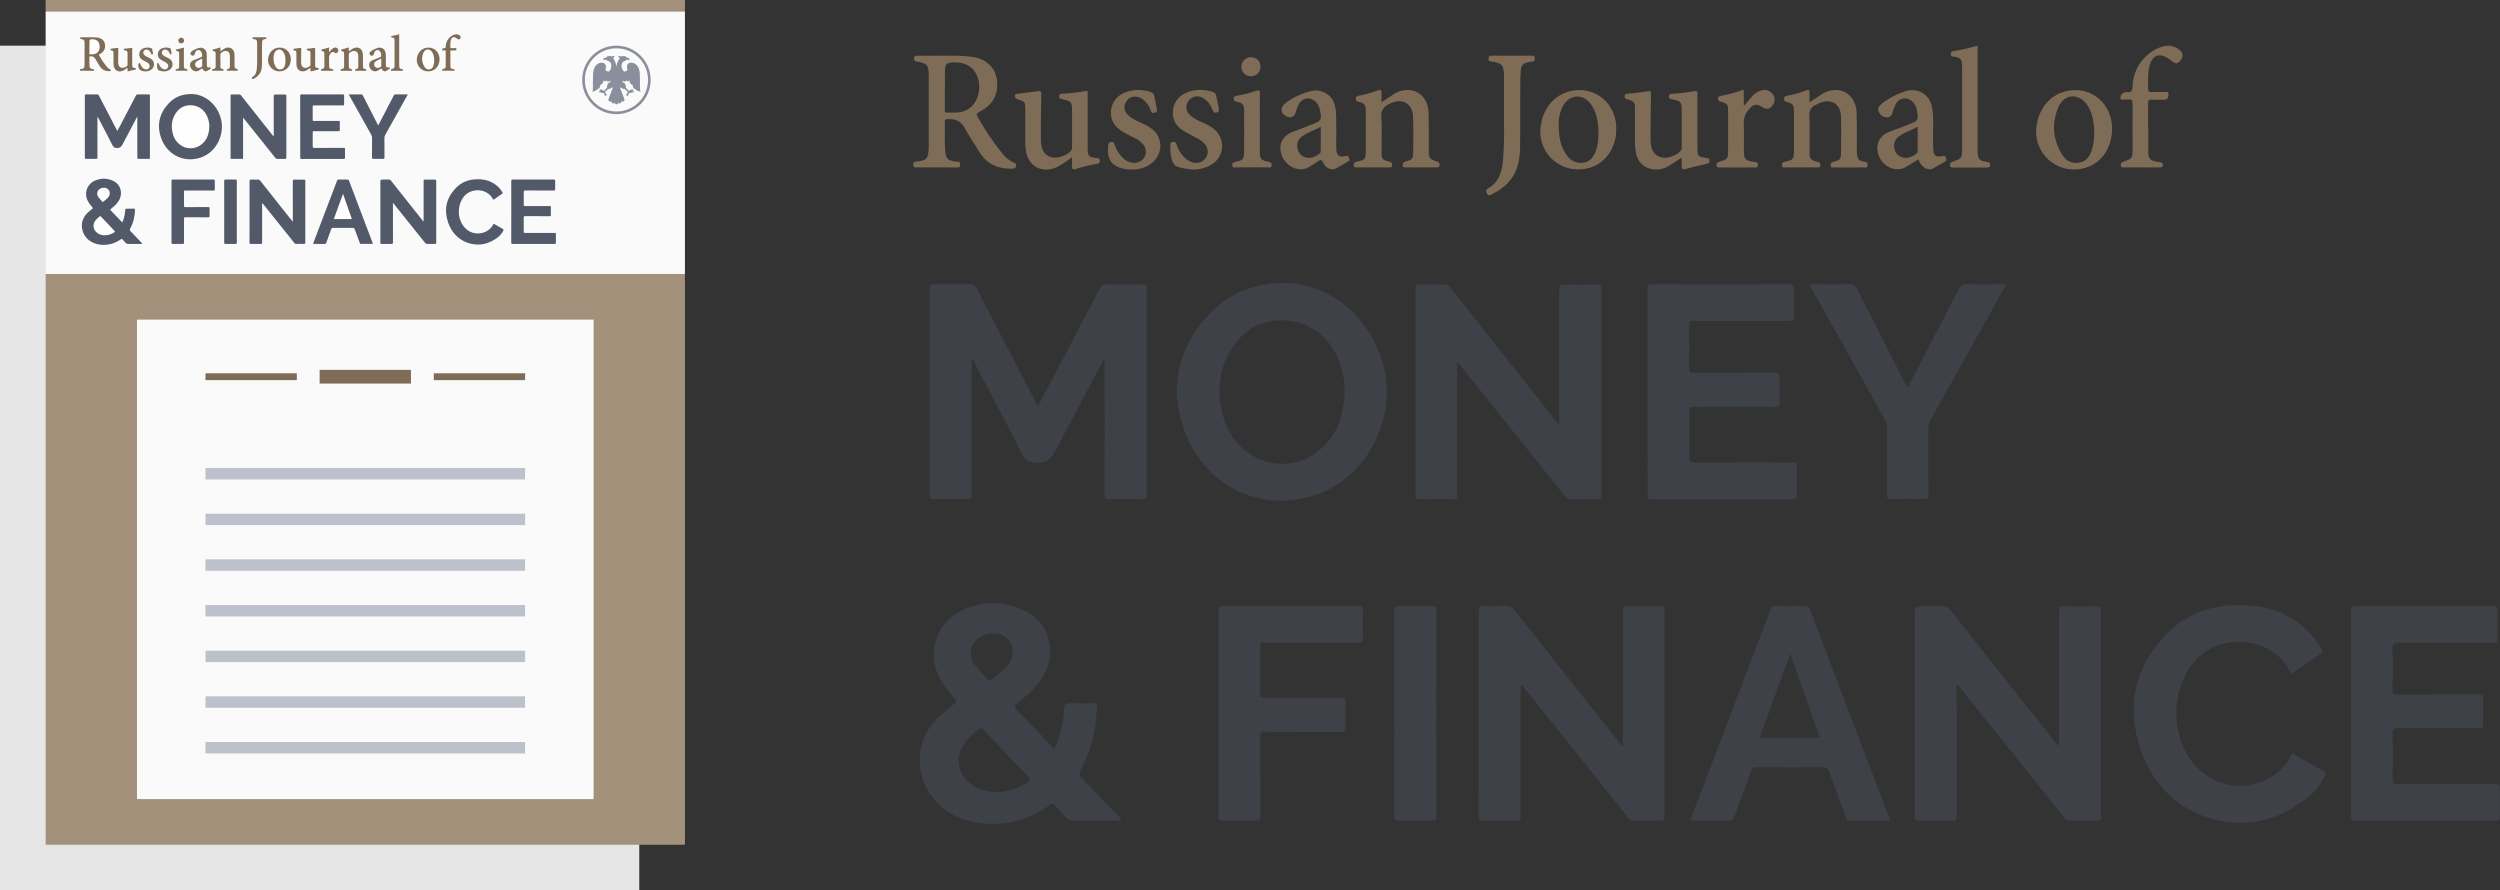 <?xml version="1.0" encoding="UTF-8"?>
<svg width="219px" height="78px" viewBox="0 0 219 78" version="1.1" xmlns="http://www.w3.org/2000/svg" xmlns:xlink="http://www.w3.org/1999/xlink">
    <rect x="0" y="0" width="219" height="78" fill="#333333" stroke="none"/>
    <!-- Generator: Sketch 60.1 (88133) - https://sketch.com -->
    <title>Group 20</title>
    <desc>Created with Sketch.</desc>
    <g id="⭐️-Уникальные-страницы" stroke="none" stroke-width="1" fill="none" fill-rule="evenodd">
        <g id="Group-20" fill-rule="nonzero">
            <polygon id="Path-Copy" fill="#E6E6E6" points="0 4 56 4 56 78 0 78"></polygon>
            <path d="M4,0 L60,0 L60,1 L4,1 L4,0 Z M4,24 L60,24 L60,74 L4,74 L4,24 Z" id="Shape-Copy" fill="#A3917C"></path>
            <path d="M4,1 L60,1 L60,24 L4,24 L4,1 Z M12,28 L52,28 L52,70 L12,70 L12,28 Z" id="Shape-Copy-2" fill="#FAFAFA"></path>
            <path d="M54,9.768 C55.529,9.768 56.768,8.529 56.768,7 C56.768,5.471 55.529,4.232 54,4.232 C52.471,4.232 51.232,5.471 51.232,7 C51.232,8.529 52.471,9.768 54,9.768 L54,9.768 Z M54,4 C55.072,4 56.062,4.572 56.598,5.5 C57.134,6.428 57.134,7.572 56.598,8.5 C56.062,9.428 55.072,10 54,10 C52.343,10 51,8.657 51,7 C51,5.343 52.343,4 54,4 Z M54,9.143 C53.91,9.143 53.854,9.075 53.85,8.982 C53.83,9.024 53.805,9.052 53.766,9.061 C53.686,9.077 53.606,9.035 53.572,8.961 C53.554,8.923 53.56,8.882 53.572,8.835 C53.53,8.904 53.457,8.921 53.394,8.888 C53.306,8.843 53.274,8.761 53.31,8.666 L53.634,7.818 C53.644,7.792 53.652,7.766 53.663,7.74 C53.673,7.717 53.678,7.7 53.687,7.687 C53.694,7.677 53.703,7.668 53.713,7.661 C53.545,7.681 53.465,7.755 53.421,7.787 C53.409,7.797 53.409,7.797 53.364,7.782 C53.344,7.775 53.322,7.778 53.304,7.789 C53.284,7.801 53.264,7.815 53.246,7.83 C53.186,7.883 53.124,7.933 53.067,7.99 C53.041,8.015 53.003,8.06 53.008,8.1 C53.012,8.138 53.095,8.225 53.119,8.25 C53.178,8.312 53.089,8.428 52.971,8.417 C53.003,8.38 53.011,8.349 53.006,8.322 C52.995,8.322 52.972,8.324 52.951,8.302 C52.926,8.277 52.937,8.202 52.913,8.177 C52.872,8.132 52.736,8.127 52.655,8.124 C52.621,8.122 52.585,8.112 52.588,8.054 C52.537,8.057 52.526,8.1 52.526,8.138 C52.482,8.11 52.444,7.977 52.607,7.946 C52.58,7.919 52.534,7.908 52.506,7.944 C52.479,7.894 52.546,7.799 52.667,7.853 C52.667,7.853 52.722,7.773 52.886,7.977 L52.946,7.923 C53.009,7.859 53.168,7.685 53.168,7.685 C53.168,7.588 53.182,7.399 53.298,7.285 C53.347,7.237 53.394,7.211 53.498,7.19 C53.498,7.19 53.448,7.102 53.44,7.068 C53.35,7.169 53.166,7.199 53.166,7.028 C53.016,7.194 52.878,7.105 52.878,7.001 C52.873,7.053 52.862,7.105 52.846,7.155 C52.827,7.211 52.759,7.425 52.582,7.425 C52.578,7.5 52.578,7.745 52.366,7.8 C52.357,7.803 52.346,7.806 52.34,7.814 C52.255,7.932 51.9,8.055 51.857,8.022 C51.885,8 51.928,7.972 51.935,7.832 C51.939,7.742 51.948,7.268 51.948,6.601 C51.948,6.365 51.971,5.599 52.652,5.493 C52.755,5.477 52.857,5.485 52.945,5.558 C53.065,5.658 53.124,5.825 53.053,6.014 L53.046,6.034 C53.022,6.079 53.032,6.118 53.063,6.152 C53.114,6.214 53.186,6.255 53.266,6.268 C53.316,6.274 53.358,6.25 53.391,6.211 C53.469,6.124 53.52,6.016 53.538,5.901 C53.574,5.671 53.518,5.556 53.515,5.549 C53.46,5.424 53.342,5.337 53.206,5.322 C53.144,5.192 52.964,5.244 52.964,5.244 C52.919,5.254 52.904,5.269 52.892,5.294 C52.892,5.294 52.814,5.16 52.888,5.107 C52.962,5.053 53.128,5.032 53.128,5.032 C53.128,4.945 53.257,4.877 53.49,4.924 C53.772,4.98 53.832,4.857 53.832,4.857 C53.84,4.956 53.793,5.052 53.708,5.105 C53.815,5.235 53.964,5.492 54,5.857 C54.022,5.583 54.124,5.322 54.292,5.105 C54.207,5.052 54.16,4.956 54.168,4.857 C54.168,4.857 54.228,4.98 54.51,4.924 C54.743,4.877 54.872,4.944 54.872,5.032 C54.872,5.032 55.038,5.053 55.112,5.107 C55.186,5.16 55.108,5.293 55.108,5.293 C55.096,5.269 55.081,5.255 55.036,5.243 C55.036,5.243 54.856,5.193 54.794,5.323 C54.658,5.338 54.54,5.424 54.484,5.549 C54.482,5.556 54.43,5.67 54.462,5.9 C54.479,6.021 54.532,6.124 54.609,6.211 C54.642,6.25 54.684,6.274 54.734,6.268 C54.814,6.255 54.886,6.214 54.937,6.152 C54.968,6.118 54.977,6.079 54.954,6.034 L54.947,6.014 C54.879,5.855 54.922,5.67 55.055,5.558 C55.143,5.485 55.245,5.477 55.348,5.493 C56.028,5.599 56.052,6.365 56.052,6.601 C56.052,7.268 56.061,7.741 56.065,7.833 C56.072,7.971 56.115,8 56.143,8.022 C56.099,8.055 55.745,7.932 55.66,7.814 C55.654,7.806 55.643,7.803 55.634,7.8 C55.422,7.745 55.422,7.5 55.418,7.426 C55.241,7.426 55.173,7.211 55.154,7.156 C55.138,7.105 55.127,7.053 55.122,7 C55.122,7.104 54.984,7.193 54.834,7.027 C54.834,7.198 54.651,7.168 54.56,7.067 C54.552,7.101 54.501,7.189 54.501,7.189 C54.606,7.21 54.653,7.236 54.702,7.284 C54.818,7.398 54.832,7.587 54.832,7.684 C54.832,7.684 54.992,7.858 55.055,7.922 C55.073,7.942 55.094,7.958 55.115,7.976 C55.278,7.772 55.333,7.852 55.333,7.852 C55.453,7.798 55.521,7.894 55.494,7.942 C55.466,7.907 55.42,7.918 55.393,7.945 C55.556,7.975 55.518,8.109 55.474,8.137 C55.474,8.099 55.464,8.057 55.412,8.052 C55.414,8.112 55.379,8.122 55.345,8.123 C55.264,8.127 55.128,8.131 55.087,8.176 C55.063,8.201 55.074,8.276 55.049,8.302 C55.028,8.323 55.005,8.32 54.994,8.321 C54.99,8.348 54.997,8.379 55.029,8.416 C54.911,8.426 54.822,8.311 54.881,8.25 C54.905,8.224 54.988,8.137 54.991,8.1 C54.997,8.06 54.959,8.014 54.933,7.988 C54.876,7.932 54.815,7.882 54.754,7.829 C54.736,7.814 54.716,7.8 54.696,7.788 C54.678,7.777 54.656,7.774 54.636,7.781 C54.591,7.796 54.591,7.795 54.579,7.786 C54.535,7.754 54.455,7.68 54.287,7.66 C54.298,7.668 54.307,7.676 54.313,7.686 C54.322,7.699 54.328,7.716 54.337,7.739 L54.367,7.817 L54.69,8.665 C54.726,8.76 54.694,8.842 54.606,8.887 C54.543,8.92 54.47,8.903 54.428,8.834 C54.44,8.881 54.446,8.922 54.428,8.961 C54.394,9.035 54.313,9.076 54.233,9.06 C54.195,9.051 54.169,9.023 54.149,8.981 C54.146,9.074 54.091,9.141 54,9.141 L54,9.143 Z" id="Shape-Copy-3" fill="#8A8F9B"></path>
            <path d="M18,32.7 L26,32.7 L26,33.3 L18,33.3 L18,32.7 Z M38,32.7 L46,32.7 L46,33.3 L38,33.3 L38,32.7 Z M28,32.4 L36,32.4 L36,33.6 L28,33.6 L28,32.4 Z" id="Shape-Copy-6" fill="#7E6C56"></path>
            <path d="M18,41 L46,41 L46,42 L18,42 L18,41 Z M18,45 L46,45 L46,46 L18,46 L18,45 Z M18,49 L46,49 L46,50 L18,50 L18,49 Z M18,53 L46,53 L46,54 L18,54 L18,53 Z M18,57 L46,57 L46,58 L18,58 L18,57 Z M18,61 L46,61 L46,62 L18,62 L18,61 Z M18,65 L46,65 L46,66 L18,66 L18,65 Z" id="Shape-Copy-7" fill="#BCC1CC"></path>
            <g id="ЖеняРесурс-1-(1)" transform="translate(80, 4)">
                <path d="M16.684,27.472 C16.312,28.179 15.941,28.886 15.569,29.593 C14.422,31.786 13.591,33.303 12.451,35.504 C12.305,35.788 11.879,36.552 10.955,36.552 C10.031,36.552 9.775,36.292 9.383,35.504 C8.096,32.924 6.725,30.368 5.384,27.807 C5.335,27.666 5.241,27.545 5.115,27.463 L5.115,39.199 C5.115,39.715 5.115,39.715 4.613,39.715 C3.683,39.715 2.75,39.715 1.82,39.715 C1.558,39.715 1.443,39.672 1.443,39.371 C1.451,33.323 1.451,27.275 1.443,21.227 C1.443,20.955 1.529,20.883 1.787,20.895 C2.847,20.907 3.908,20.913 4.967,20.895 C5.223,20.868 5.465,21.017 5.556,21.257 C7.249,24.537 8.951,27.814 10.661,31.087 C10.721,31.261 10.822,31.409 10.955,31.535 C11.459,30.581 11.956,29.651 12.451,28.702 C13.757,26.218 15.059,23.733 16.357,21.247 C16.44,21.02 16.667,20.878 16.908,20.903 C17.953,20.926 19.001,20.92 20.047,20.903 C20.325,20.903 20.447,20.946 20.447,21.27 C20.437,27.303 20.437,33.337 20.447,39.371 C20.447,39.663 20.351,39.73 20.078,39.725 C19.118,39.711 18.156,39.701 17.197,39.725 C16.815,39.735 16.761,39.589 16.763,39.256 C16.773,35.485 16.773,31.716 16.763,27.948 L16.763,27.486 L16.684,27.472 Z" id="Path" fill="#3E4148"></path>
                <path d="M91.404,55.883 L91.404,57.923 C91.404,61.089 91.404,64.256 91.415,67.422 C91.415,67.808 91.31,67.907 90.935,67.895 C90.033,67.868 89.13,67.887 88.227,67.887 C87.734,67.887 87.734,67.887 87.734,67.403 C87.734,61.614 87.734,55.823 87.734,50.031 C87.734,49.099 87.734,49.099 88.673,49.099 C89.175,49.099 89.677,49.116 90.178,49.099 C90.433,49.075 90.682,49.192 90.825,49.405 C92.971,52.13 95.124,54.846 97.283,57.555 C98.236,58.755 99.191,59.954 100.147,61.151 C100.195,61.213 100.226,61.304 100.333,61.323 C100.378,61.177 100.389,61.022 100.364,60.871 C100.364,57.103 100.364,53.334 100.364,49.565 C100.364,49.213 100.451,49.104 100.811,49.115 C101.728,49.14 102.646,49.14 103.563,49.115 C103.931,49.104 104.065,49.189 104.051,49.582 C104.02,50.485 104.041,51.388 104.041,52.291 C104.041,57.321 104.041,62.349 104.041,67.378 C104.041,67.894 104.041,67.894 103.525,67.894 C102.865,67.894 102.206,67.873 101.547,67.902 C101.235,67.934 100.93,67.793 100.752,67.534 C97.787,63.817 94.814,60.105 91.833,56.401 C91.717,56.244 91.597,56.112 91.404,55.883 Z" id="Path" fill="#3E4148"></path>
                <path d="M47.644,27.673 L47.644,39.101 C47.644,39.214 47.644,39.33 47.644,39.445 C47.661,39.639 47.598,39.727 47.383,39.725 C46.351,39.716 45.319,39.716 44.287,39.725 C44.053,39.725 43.982,39.629 44.001,39.417 C44.001,39.345 44.001,39.273 44.001,39.202 L44.001,21.405 C44.001,20.912 44.001,20.91 44.479,20.91 C45.124,20.91 45.769,20.922 46.414,20.91 C46.669,20.887 46.916,21.002 47.061,21.213 C50.088,25.047 53.121,28.875 56.16,32.697 C56.28,32.849 56.407,32.996 56.547,33.163 C56.603,33.005 56.619,32.835 56.595,32.668 C56.595,28.913 56.595,25.158 56.595,21.405 C56.595,21.02 56.7,20.919 57.075,20.929 C58.021,20.955 58.967,20.944 59.911,20.929 C60.185,20.929 60.283,21.001 60.283,21.292 C60.275,27.326 60.275,33.358 60.283,39.39 C60.283,39.658 60.198,39.734 59.939,39.734 C59.165,39.72 58.391,39.722 57.617,39.734 C57.417,39.747 57.226,39.654 57.113,39.489 C54.233,35.886 51.351,32.285 48.466,28.688 C48.215,28.38 47.964,28.065 47.644,27.673 Z" id="Path" fill="#3E4148"></path>
                <path d="M62.169,61.318 L62.169,58.528 C62.169,55.547 62.169,52.567 62.161,49.584 C62.161,49.209 62.245,49.096 62.632,49.109 C63.547,49.14 64.466,49.134 65.384,49.109 C65.728,49.101 65.818,49.195 65.816,49.538 C65.802,52.704 65.816,55.872 65.816,59.039 C65.816,61.834 65.807,64.629 65.816,67.422 C65.816,67.814 65.704,67.906 65.334,67.892 C64.619,67.863 63.901,67.876 63.184,67.892 C62.97,67.911 62.762,67.817 62.636,67.644 C59.636,63.88 56.629,60.12 53.614,56.366 C53.513,56.239 53.399,56.118 53.27,55.979 C53.201,56.136 53.18,56.309 53.208,56.478 C53.208,60.117 53.208,63.758 53.208,67.398 C53.208,67.885 53.208,67.887 52.716,67.887 C51.815,67.887 50.91,67.868 50.009,67.895 C49.637,67.906 49.526,67.816 49.527,67.426 C49.546,64.402 49.538,61.378 49.538,58.354 C49.538,55.417 49.538,52.477 49.538,49.539 C49.538,49.175 49.643,49.084 49.994,49.097 C50.637,49.127 51.284,49.127 51.927,49.097 C52.225,49.072 52.514,49.211 52.68,49.46 C54.896,52.274 57.118,55.084 59.347,57.888 C60.264,59.042 61.182,60.195 62.099,61.349 L62.169,61.318 Z" id="Path" fill="#3E4148"></path>
                <path d="M9.883,49.557 C11.804,50.503 12.535,52.881 11.574,54.877 C11.042,55.979 10.16,56.769 9.228,57.522 C8.791,57.866 8.779,57.866 9.166,58.277 C10.21,59.374 11.264,60.468 12.363,61.614 C12.794,60.703 13.063,59.724 13.158,58.721 C13.177,58.549 13.187,58.377 13.206,58.205 C13.27,57.606 13.27,57.606 13.894,57.606 C14.519,57.606 15.127,57.622 15.743,57.606 C16.037,57.596 16.099,57.706 16.087,57.978 C16.024,59.894 15.619,61.726 14.677,63.408 C14.482,63.752 14.541,63.941 14.797,64.202 C15.852,65.274 16.885,66.368 17.924,67.457 C18.029,67.567 18.17,67.653 18.211,67.828 C18.118,67.926 17.998,67.887 17.893,67.888 C16.603,67.888 15.313,67.888 14.023,67.897 C13.78,67.906 13.548,67.799 13.397,67.608 C13.084,67.254 12.745,66.92 12.427,66.576 C12.283,66.414 12.174,66.361 11.968,66.512 C10.249,67.793 8.105,68.365 5.977,68.112 C3.364,67.835 1.14,66.192 0.654,63.514 C0.292,61.528 1.022,59.92 2.463,58.588 C2.778,58.296 3.117,58.029 3.455,57.766 C3.86,57.455 3.863,57.462 3.543,57.094 C3.109,56.598 2.723,56.062 2.389,55.494 C1.784,54.468 1.637,53.236 1.982,52.096 C2.328,50.956 3.135,50.013 4.207,49.495 C6.099,48.597 8.013,48.635 9.883,49.557 Z M6.187,59.949 C6.008,59.76 5.886,59.751 5.691,59.913 C5.274,60.239 4.892,60.608 4.551,61.014 C3.707,62.092 3.784,63.468 4.764,64.433 C5.458,65.111 6.318,65.375 7.267,65.375 C8.308,65.391 9.226,65.035 10.083,64.474 C10.279,64.345 10.28,64.263 10.119,64.091 C8.8,62.717 7.489,61.336 6.187,59.949 Z M8.318,52.033 C7.819,51.471 7.16,51.419 6.496,51.54 C5.243,51.767 4.598,53.169 5.375,54.211 C5.719,54.672 6.115,55.085 6.498,55.51 C6.631,55.656 6.727,55.621 6.859,55.525 C7.344,55.192 7.789,54.806 8.187,54.374 C8.526,54.031 8.712,53.565 8.703,53.083 C8.736,52.693 8.595,52.309 8.318,52.033 Z" id="Combined-Shape" fill="#3E4148"></path>
                <path d="M32.472,20.79 C36.35,20.79 39.68,23.559 40.919,27.176 C41.286,28.179 41.472,29.239 41.468,30.306 C41.468,34.692 38.595,38.54 34.587,39.548 C29.771,40.762 25.49,38.212 23.834,33.925 C22.374,30.141 23.077,26.67 25.778,23.671 C27.541,21.713 29.813,20.795 32.472,20.79 Z M32.42,24.065 C30.537,24.022 29.061,24.802 28.015,26.35 C26.923,27.971 26.622,29.771 26.966,31.682 C27.224,33.15 27.836,34.44 28.999,35.411 C30.832,36.984 33.52,37.048 35.425,35.563 C37.233,34.164 37.783,32.198 37.795,30.021 C37.772,29.404 37.67,28.793 37.491,28.203 C36.772,25.683 34.858,24.118 32.42,24.065 Z" id="Combined-Shape" fill="#3E4148"></path>
                <path d="M64.328,30.315 C64.328,27.319 64.328,24.324 64.319,21.33 C64.319,20.986 64.402,20.901 64.744,20.901 C68.742,20.915 72.739,20.915 76.738,20.901 C77.051,20.901 77.159,20.967 77.149,21.3 C77.123,22.102 77.125,22.905 77.149,23.708 C77.157,24.03 77.066,24.118 76.743,24.116 C73.991,24.102 71.239,24.116 68.487,24.116 C67.971,24.116 67.971,24.116 67.971,24.62 C67.971,25.838 67.98,27.057 67.971,28.275 C67.971,28.576 68.057,28.659 68.356,28.657 C70.721,28.647 73.085,28.657 75.45,28.643 C75.804,28.643 75.917,28.733 75.902,29.092 C75.874,29.78 75.873,30.468 75.902,31.156 C75.919,31.529 75.821,31.645 75.431,31.641 C73.11,31.622 70.787,31.631 68.468,31.641 C67.98,31.641 67.978,31.641 67.978,32.13 C67.978,33.433 67.992,34.739 67.978,36.043 C67.978,36.414 68.062,36.528 68.451,36.524 C71.273,36.507 74.096,36.516 76.918,36.516 C77.405,36.516 77.405,36.516 77.405,37.011 C77.405,37.769 77.378,38.53 77.417,39.288 C77.438,39.699 77.28,39.747 76.927,39.746 C74.433,39.732 71.939,39.746 69.447,39.746 C67.885,39.746 66.323,39.735 64.761,39.754 C64.417,39.754 64.338,39.653 64.338,39.323 C64.328,36.304 64.328,33.31 64.328,30.315 Z" id="Path" fill="#3E4148"></path>
                <path d="M125.961,58.501 C125.961,55.52 125.961,52.539 125.952,49.557 C125.952,49.213 126.021,49.094 126.392,49.096 C130.377,49.109 134.361,49.109 138.345,49.096 C138.67,49.096 138.795,49.163 138.782,49.515 C138.754,50.303 138.756,51.093 138.782,51.88 C138.794,52.224 138.675,52.305 138.346,52.303 C135.594,52.29 132.842,52.303 130.09,52.288 C129.71,52.288 129.574,52.364 129.59,52.771 C129.619,53.975 129.619,55.179 129.59,56.383 C129.58,56.782 129.71,56.848 130.072,56.844 C132.407,56.829 134.745,56.844 137.081,56.829 C137.442,56.829 137.538,56.927 137.524,57.281 C137.495,57.981 137.499,58.685 137.524,59.386 C137.536,59.71 137.443,59.794 137.12,59.792 C134.771,59.779 132.419,59.792 130.068,59.775 C129.695,59.775 129.583,59.856 129.592,60.243 C129.619,61.59 129.612,62.938 129.592,64.285 C129.592,64.605 129.669,64.693 129.994,64.691 C132.83,64.677 135.67,64.682 138.506,64.691 C138.986,64.691 138.986,64.691 138.988,65.181 C138.988,65.955 138.976,66.729 138.988,67.503 C138.988,67.794 138.921,67.897 138.61,67.897 C134.526,67.887 130.443,67.887 126.358,67.897 C125.988,67.897 125.945,67.751 125.947,67.445 C125.964,64.462 125.961,61.481 125.961,58.501 Z" id="Path" fill="#3E4148"></path>
                <path d="M77.993,49.097 C78.337,49.087 78.489,49.183 78.613,49.514 C80.291,53.97 81.98,58.422 83.68,62.871 C84.265,64.407 84.849,65.944 85.432,67.482 C85.484,67.596 85.512,67.72 85.568,67.885 L82.01,67.885 L82.01,67.885 C81.765,67.885 81.757,67.689 81.7,67.541 C81.213,66.242 80.718,64.947 80.253,63.64 C80.14,63.324 80.008,63.2 79.65,63.205 C77.746,63.227 75.84,63.224 73.934,63.205 C73.59,63.205 73.466,63.325 73.363,63.619 C72.899,64.927 72.405,66.223 71.942,67.531 C71.895,67.77 71.668,67.929 71.426,67.894 C70.48,67.875 69.534,67.894 68.59,67.894 C68.052,67.894 68.052,67.894 68.246,67.388 C70.106,62.508 71.964,57.629 73.821,52.752 C74.239,51.658 74.667,50.566 75.069,49.465 C75.167,49.194 75.288,49.089 75.585,49.097 C76.387,49.121 77.19,49.123 77.993,49.097 Z M76.831,53.262 L74.149,60.604 C74.2,60.621 74.251,60.634 74.304,60.642 L74.304,60.642 L79.12,60.642 C79.366,60.644 79.412,60.58 79.326,60.344 C78.97,59.378 78.638,58.404 78.294,57.433 C77.818,56.074 77.347,54.715 76.831,53.262 L76.831,53.262 Z" id="Combined-Shape" fill="#3E4148"></path>
                <path d="M116.214,49.01 C118.29,48.992 120.17,49.553 121.776,50.91 C122.407,51.452 122.943,52.097 123.362,52.816 C123.472,53.002 123.506,53.115 123.284,53.263 C122.495,53.779 121.721,54.326 120.949,54.87 C120.766,54.999 120.68,54.995 120.572,54.779 C119.024,51.648 113.965,51.215 111.815,54.484 C110.114,57.073 110.267,60.688 112.268,63.017 C114.848,66.012 119.347,65.001 120.672,62.212 C120.761,62.023 120.844,61.994 121.016,62.101 C121.855,62.594 122.696,63.084 123.548,63.556 C123.766,63.676 123.735,63.79 123.649,63.965 C123.297,64.708 122.782,65.361 122.142,65.876 C119.39,68.028 116.324,68.707 113.026,67.486 C110.297,66.475 108.487,64.407 107.536,61.679 C106.277,58.067 106.913,54.736 109.469,51.875 C111.241,49.899 113.544,48.972 116.214,49.01 Z" id="Path" fill="#3E4148"></path>
                <path d="M26.743,58.465 C26.743,55.484 26.743,52.505 26.743,49.521 C26.743,49.177 26.829,49.094 27.167,49.096 C31.092,49.107 35.018,49.107 38.944,49.096 C39.304,49.096 39.405,49.194 39.391,49.548 C39.364,50.307 39.364,51.069 39.391,51.827 C39.405,52.192 39.324,52.31 38.929,52.309 C36.249,52.288 33.569,52.298 30.889,52.298 C30.391,52.298 30.389,52.298 30.389,52.776 C30.389,54.096 30.399,55.413 30.389,56.732 C30.389,57.052 30.475,57.147 30.798,57.145 C33.005,57.132 35.212,57.145 37.419,57.13 C37.775,57.13 37.886,57.221 37.873,57.58 C37.845,58.28 37.842,58.984 37.873,59.686 C37.89,60.061 37.754,60.124 37.412,60.123 C35.22,60.107 33.027,60.123 30.834,60.107 C30.478,60.107 30.384,60.2 30.386,60.558 C30.403,62.851 30.386,65.143 30.403,67.438 C30.403,67.79 30.317,67.906 29.952,67.895 C29.035,67.869 28.117,67.869 27.2,67.895 C26.846,67.904 26.743,67.813 26.744,67.448 C26.749,64.454 26.743,61.459 26.743,58.465 Z" id="Path" fill="#3E4148"></path>
                <path d="M87.103,29.961 C87.703,28.812 88.267,27.737 88.823,26.662 C89.755,24.871 90.689,23.084 91.607,21.287 C91.702,21.031 91.959,20.873 92.23,20.901 C93.375,20.922 94.521,20.901 95.67,20.901 C95.706,21.111 95.567,21.245 95.488,21.38 C93.377,25.164 91.261,28.948 89.142,32.732 C88.988,33.004 88.909,33.313 88.915,33.626 C88.926,35.503 88.907,37.379 88.931,39.256 C88.931,39.656 88.81,39.729 88.449,39.718 C87.533,39.692 86.614,39.696 85.697,39.718 C85.372,39.718 85.29,39.631 85.291,39.311 C85.307,37.389 85.291,35.47 85.305,33.55 C85.307,33.238 85.225,32.93 85.066,32.661 C82.95,28.891 80.841,25.118 78.738,21.343 C78.669,21.221 78.607,21.094 78.537,20.958 C78.662,20.858 78.793,20.901 78.912,20.9 C79.915,20.9 80.919,20.924 81.92,20.886 C82.348,20.869 82.541,21.029 82.725,21.402 C84.101,24.123 85.491,26.832 86.879,29.546 C86.943,29.663 87.004,29.777 87.103,29.961 Z" id="Path" fill="#3E4148"></path>
                <path d="M42.14,58.439 C42.14,55.473 42.14,52.506 42.131,49.541 C42.131,49.175 42.236,49.089 42.585,49.097 C43.531,49.121 44.477,49.116 45.423,49.097 C45.711,49.097 45.817,49.158 45.817,49.471 C45.807,55.476 45.807,61.48 45.817,67.484 C45.817,67.813 45.718,67.897 45.401,67.89 C44.457,67.871 43.509,67.869 42.565,67.89 C42.231,67.89 42.13,67.808 42.131,67.464 C42.15,64.457 42.14,61.449 42.14,58.439 Z" id="Path" fill="#3E4148"></path>
                <path d="M4.952,0.951 C6.345,1.084 7.229,1.87 7.348,3.146 C7.446,4.209 7.016,5.132 5.925,5.726 C5.482,5.967 5.48,5.968 5.731,6.392 C6.331,7.45 7.014,8.46 7.774,9.41 C8.048,9.78 8.413,10.073 8.834,10.26 C8.973,10.313 9.042,10.384 9.006,10.547 C8.97,10.71 8.884,10.771 8.71,10.776 C7.492,10.814 6.502,10.432 5.82,9.355 C5.363,8.628 4.892,7.909 4.475,7.159 C4.14,6.553 3.624,6.404 2.995,6.44 C2.823,6.448 2.764,6.508 2.767,6.672 C2.788,7.532 2.723,8.392 2.807,9.252 C2.869,9.899 3.039,10.065 3.679,10.148 C3.75,10.157 3.822,10.162 3.894,10.162 C4.1,10.162 4.1,10.308 4.107,10.459 C4.107,10.631 4.021,10.674 3.87,10.673 C3.469,10.667 3.057,10.665 2.645,10.664 L0.308,10.664 C0.143,10.664 -1.08357767e-13,10.679 -1.08357767e-13,10.434 C-1.08357767e-13,10.229 0.076,10.158 0.273,10.15 C0.459,10.139 0.643,10.109 0.822,10.06 C1.071,10.012 1.26,9.809 1.29,9.558 C1.329,9.347 1.352,9.133 1.359,8.918 L1.359,2.47 L1.359,2.47 C1.318,1.692 1.187,1.536 0.411,1.409 C0.22,1.376 0.05,1.388 0.071,1.104 C0.091,0.82 0.284,0.881 0.44,0.884 C1.944,0.912 3.45,0.808 4.952,0.951 Z M3.658,1.459 L3.468,1.464 C2.931,1.491 2.793,1.608 2.78,2.167 C2.775,2.354 2.773,2.54 2.773,2.726 L2.78,3.844 L2.767,3.844 L2.767,3.844 L2.767,5.564 C2.767,5.685 2.73,5.857 2.922,5.857 C3.67,5.867 4.429,5.934 5.046,5.387 C5.762,4.756 5.984,3.574 5.58,2.611 C5.248,1.821 4.5,1.41 3.468,1.464 Z" id="Combined-Shape" fill="#7E6C56"></path>
                <path d="M78.516,4.967 C78.933,4.689 79.268,4.451 79.622,4.231 C81.06,3.371 82.574,4.176 82.637,5.86 C82.675,6.877 82.651,7.895 82.656,8.911 C82.656,9.113 82.656,9.312 82.672,9.513 C82.698,9.89 82.875,10.133 83.277,10.158 C83.491,10.172 83.621,10.236 83.601,10.494 C83.58,10.752 83.372,10.666 83.243,10.666 C82.398,10.676 81.552,10.666 80.708,10.666 C80.567,10.666 80.379,10.735 80.364,10.468 C80.364,10.262 80.46,10.203 80.639,10.163 C81.172,10.04 81.265,9.95 81.272,9.415 C81.287,8.342 81.306,7.267 81.272,6.194 C81.23,5.072 80.381,4.586 79.349,5.041 C79.258,5.083 79.177,5.132 79.082,5.177 C78.687,5.326 78.446,5.727 78.501,6.146 C78.551,7.178 78.513,8.21 78.518,9.242 C78.518,9.95 78.556,9.995 79.234,10.179 C79.305,10.186 79.37,10.222 79.414,10.278 C79.458,10.335 79.476,10.408 79.464,10.478 C79.464,10.676 79.34,10.667 79.206,10.667 L76.368,10.667 C76.246,10.667 76.105,10.702 76.098,10.495 C76.091,10.289 76.141,10.215 76.342,10.172 C77.104,10.009 77.145,9.954 77.149,9.181 C77.149,8.05 77.149,6.918 77.149,5.786 C77.149,5.169 77.092,5.098 76.49,4.916 C76.335,4.871 76.279,4.813 76.277,4.656 C76.269,4.592 76.289,4.527 76.332,4.478 C76.374,4.429 76.436,4.401 76.5,4.4 C77.101,4.287 77.689,4.121 78.26,3.903 C78.447,3.832 78.52,3.894 78.513,4.094 C78.509,4.364 78.516,4.634 78.516,4.967 Z" id="Path" fill="#7E6C56"></path>
                <path d="M41.02,4.967 C41.4,4.713 41.708,4.489 42.037,4.279 C43.554,3.332 45.093,4.137 45.145,5.92 C45.176,6.98 45.155,8.041 45.16,9.101 C45.16,9.892 45.172,9.909 45.933,10.172 C46.105,10.229 46.105,10.334 46.105,10.468 C46.105,10.662 45.989,10.662 45.852,10.662 L43.144,10.662 C43.017,10.662 42.883,10.681 42.88,10.482 C42.88,10.318 42.911,10.222 43.089,10.169 C43.75,9.971 43.777,9.933 43.795,9.259 C43.805,8.256 43.82,7.252 43.783,6.25 C43.74,5.046 42.852,4.544 41.753,5.077 C41.256,5.318 40.955,5.605 41.001,6.252 C41.075,7.264 41.017,8.284 41.025,9.302 C41.025,9.943 41.087,10.014 41.713,10.162 C41.791,10.168 41.863,10.207 41.909,10.271 C41.954,10.334 41.97,10.414 41.951,10.49 C41.939,10.7 41.791,10.662 41.672,10.662 C40.742,10.662 39.809,10.662 38.879,10.662 C38.74,10.662 38.592,10.693 38.588,10.463 C38.588,10.26 38.672,10.196 38.858,10.162 C39.563,10.026 39.636,9.938 39.639,9.235 C39.639,8.074 39.639,6.914 39.639,5.753 C39.639,5.165 39.562,5.065 38.999,4.909 C38.858,4.869 38.771,4.837 38.767,4.668 C38.764,4.5 38.846,4.415 39.013,4.386 C39.604,4.28 40.184,4.118 40.745,3.903 C40.965,3.82 41.025,3.903 41.017,4.113 C41.013,4.374 41.02,4.632 41.02,4.967 Z" id="Path" fill="#7E6C56"></path>
                <path d="M13.915,9.775 C13.376,10.153 12.941,10.506 12.413,10.707 C11.209,11.166 10.091,10.535 9.88,9.262 C9.833,8.978 9.81,8.69 9.811,8.402 C9.811,7.456 9.811,6.51 9.811,5.566 C9.811,4.917 9.792,4.897 9.162,4.706 C9.013,4.659 8.91,4.613 8.913,4.422 C8.913,4.202 9.059,4.221 9.202,4.205 C9.77,4.137 10.337,4.073 10.903,3.987 C11.142,3.951 11.223,3.978 11.216,4.259 C11.18,5.592 11.18,6.923 11.18,8.256 C11.179,8.27 11.179,8.285 11.18,8.299 C11.216,8.906 11.324,9.477 11.98,9.737 C12.496,9.945 13.356,9.696 13.794,9.24 C13.889,9.132 13.932,8.988 13.913,8.846 C13.913,7.786 13.913,6.727 13.913,5.667 C13.913,4.938 13.837,4.861 13.11,4.702 C13.069,4.69 13.027,4.68 12.984,4.673 C12.812,4.663 12.792,4.549 12.792,4.405 C12.792,4.26 12.879,4.223 13.01,4.212 C13.696,4.177 14.38,4.1 15.057,3.982 C15.37,3.918 15.28,4.164 15.28,4.31 C15.28,5.7 15.28,7.09 15.28,8.48 C15.28,8.693 15.28,8.908 15.28,9.123 C15.301,9.656 15.403,9.764 15.931,9.826 C16.001,9.826 16.072,9.847 16.144,9.854 C16.283,9.864 16.34,9.933 16.338,10.076 C16.337,10.219 16.321,10.31 16.144,10.341 C15.483,10.46 14.829,10.619 14.187,10.815 C13.972,10.881 13.901,10.776 13.904,10.575 C13.918,10.335 13.915,10.096 13.915,9.775 Z" id="Path" fill="#7E6C56"></path>
                <path d="M67.319,9.804 C66.913,10.071 66.574,10.303 66.223,10.516 C65.896,10.726 65.518,10.841 65.13,10.85 C64.144,10.85 63.471,10.301 63.296,9.331 C63.241,9.02 63.215,8.706 63.217,8.39 C63.217,7.417 63.217,6.442 63.217,5.466 C63.217,4.95 63.141,4.866 62.634,4.725 C62.593,4.711 62.551,4.699 62.508,4.69 C62.336,4.661 62.322,4.549 62.324,4.407 C62.326,4.264 62.417,4.226 62.544,4.214 C63.157,4.149 63.771,4.109 64.374,3.984 C64.601,3.937 64.627,4.039 64.624,4.242 C64.601,5.532 64.596,6.822 64.586,8.108 C64.586,8.167 64.586,8.223 64.586,8.28 C64.619,8.887 64.718,9.462 65.367,9.733 C65.883,9.952 66.722,9.718 67.187,9.259 C67.294,9.143 67.343,8.985 67.321,8.829 C67.321,7.769 67.321,6.708 67.321,5.648 C67.321,4.943 67.233,4.857 66.538,4.711 C66.497,4.699 66.455,4.689 66.413,4.682 C66.254,4.672 66.198,4.591 66.198,4.431 C66.198,4.271 66.292,4.226 66.44,4.214 C67.112,4.182 67.781,4.106 68.442,3.987 C68.742,3.92 68.69,4.128 68.692,4.293 C68.692,5.253 68.692,6.213 68.692,7.172 C68.692,7.773 68.692,8.376 68.692,8.977 C68.7,9.689 68.738,9.73 69.452,9.837 C69.608,9.861 69.76,9.859 69.756,10.098 C69.756,10.299 69.646,10.317 69.495,10.351 C68.883,10.492 68.27,10.636 67.663,10.8 C67.419,10.865 67.309,10.819 67.319,10.554 C67.326,10.32 67.319,10.096 67.319,9.804 Z" id="Path" fill="#7E6C56"></path>
                <path d="M105.02,7.301 C105.006,9.297 103.688,10.769 101.855,10.838 C100.845,10.896 99.865,10.488 99.194,9.731 C98.524,8.975 98.236,7.953 98.415,6.957 C98.661,5.361 99.719,4.205 101.176,3.947 C103.269,3.574 105.034,5.112 105.02,7.301 Z M102.847,5.198 C102.12,4.145 100.844,4.19 100.328,5.36 C99.688,6.825 99.822,8.29 100.711,9.642 C101.013,10.117 101.576,10.358 102.128,10.248 C102.705,10.162 103.011,9.773 103.202,9.257 C103.377,8.742 103.462,8.201 103.453,7.657 C103.46,6.663 103.24,5.767 102.847,5.198 Z" id="Combined-Shape" fill="#7E6C56"></path>
                <path d="M61.588,7.322 C61.576,9.312 60.243,10.778 58.406,10.836 C57.395,10.889 56.416,10.476 55.749,9.716 C55.081,8.955 54.799,7.93 54.983,6.935 C55.238,5.351 56.278,4.216 57.716,3.947 C59.825,3.559 61.61,5.112 61.588,7.322 Z M59.355,5.122 C58.674,4.186 57.513,4.248 56.932,5.248 C56.667,5.74 56.533,6.293 56.545,6.852 C56.53,7.85 56.652,8.824 57.285,9.653 C57.604,10.112 58.161,10.344 58.712,10.248 C59.269,10.163 59.577,9.78 59.767,9.29 C59.97,8.763 60.028,8.21 60.028,7.51 C59.992,6.758 59.911,5.877 59.355,5.122 Z" id="Combined-Shape" fill="#7E6C56"></path>
                <path d="M35.49,3.934 C36.368,4.114 36.866,4.637 36.997,5.523 C37.097,6.192 37.032,6.859 37.059,7.568 C37.059,8.026 37.045,8.528 37.059,9.028 C37.078,9.632 37.295,9.801 37.868,9.665 C38.027,9.627 38.112,9.642 38.162,9.795 C38.212,9.948 38.273,10.055 38.084,10.155 C37.716,10.349 37.37,10.58 37.001,10.769 C36.631,10.958 36.141,10.729 35.91,10.253 C35.759,9.945 35.645,9.976 35.42,10.148 C35.195,10.32 34.937,10.452 34.699,10.612 C33.92,11.128 32.807,10.692 32.362,9.794 C31.899,8.841 32.243,7.941 33.222,7.558 C33.924,7.274 34.646,7.042 35.337,6.729 C35.602,6.643 35.759,6.373 35.704,6.101 C35.662,5.678 35.592,5.275 35.293,4.954 C34.809,4.438 34.089,4.525 33.76,5.155 C33.636,5.394 33.573,5.671 33.471,5.915 C33.422,6.067 33.305,6.188 33.155,6.243 C33.004,6.297 32.837,6.278 32.702,6.192 C32.315,6.02 32.154,5.633 32.336,5.332 C32.695,4.706 34.77,3.784 35.49,3.934 Z M35.699,7.114 C35.114,7.405 34.572,7.594 34.101,7.924 C33.749,8.139 33.571,8.553 33.657,8.956 C33.704,9.368 34.005,9.707 34.409,9.802 C34.876,9.914 35.274,9.716 35.63,9.426 C35.699,9.36 35.699,9.274 35.699,9.188 L35.699,9.188 Z" id="Combined-Shape" fill="#7E6C56"></path>
                <path d="M89.266,5.468 C89.418,6.45 89.311,7.441 89.339,8.428 C89.339,8.643 89.339,8.858 89.349,9.073 C89.383,9.637 89.602,9.807 90.15,9.675 C90.307,9.637 90.4,9.639 90.45,9.797 C90.491,9.928 90.572,10.057 90.379,10.158 C90.013,10.354 89.664,10.581 89.296,10.772 C88.969,10.944 88.518,10.741 88.238,10.344 C88.157,10.229 88.145,10.071 88.011,9.976 L87.288,10.435 C87.167,10.509 87.044,10.581 86.918,10.649 C86.096,11.085 85.049,10.669 84.639,9.761 C84.215,8.82 84.535,7.945 85.46,7.568 C86.187,7.27 86.941,7.04 87.655,6.708 C87.891,6.63 88.034,6.389 87.99,6.144 C87.957,5.736 87.899,5.344 87.637,5.017 C87.159,4.419 86.365,4.501 86.026,5.189 C85.926,5.412 85.843,5.642 85.778,5.877 C85.735,6.113 85.526,6.283 85.286,6.276 C84.99,6.273 84.722,6.1 84.598,5.831 C84.483,5.621 84.532,5.358 84.717,5.205 C84.925,5.006 85.156,4.832 85.405,4.689 C85.868,4.403 86.364,4.172 86.881,4.001 C88.018,3.634 89.084,4.286 89.266,5.468 Z M87.987,7.102 C87.407,7.415 86.86,7.59 86.389,7.922 C86.038,8.138 85.861,8.551 85.945,8.954 C85.991,9.367 86.291,9.706 86.695,9.802 C87.164,9.914 87.56,9.716 87.918,9.427 C87.977,9.364 88.002,9.276 87.987,9.19 L87.987,9.19 Z" id="Combined-Shape" fill="#7E6C56"></path>
                <path d="M108.188,7.224 C108.188,7.912 108.188,8.6 108.188,9.288 C108.188,9.909 108.345,10.069 108.948,10.167 C109.046,10.182 109.144,10.21 109.244,10.217 C109.406,10.229 109.461,10.308 109.461,10.468 C109.461,10.628 109.363,10.664 109.22,10.664 C108.147,10.664 107.072,10.664 105.997,10.664 C105.864,10.664 105.775,10.642 105.782,10.478 C105.782,10.348 105.782,10.243 105.954,10.184 C106.814,9.885 106.814,9.878 106.814,8.972 C106.814,7.682 106.805,6.392 106.814,5.102 C106.814,4.804 106.741,4.673 106.435,4.725 C106.379,4.737 106.32,4.737 106.263,4.725 C106.083,4.67 105.747,4.873 105.747,4.553 C105.747,4.34 105.997,4.037 106.263,4.071 C106.797,4.133 106.805,3.858 106.821,3.455 C106.881,1.868 108.087,0.387 109.564,0.048 C110.091,-0.086 110.649,0.075 111.024,0.468 C111.275,0.714 111.236,1.042 110.968,1.347 C110.699,1.651 110.507,1.572 110.238,1.347 C109.187,0.475 108.448,0.753 108.229,2.097 C108.136,2.664 108.191,3.24 108.176,3.817 C108.176,4.009 108.252,4.061 108.431,4.057 C108.816,4.049 109.203,4.057 109.59,4.057 C109.762,4.057 109.975,4.014 109.96,4.279 C109.948,4.506 109.911,4.745 109.578,4.735 C109.244,4.725 108.859,4.751 108.503,4.727 C108.226,4.708 108.159,4.814 108.173,5.071 C108.188,5.788 108.173,6.503 108.173,7.221 L108.188,7.224 Z" id="Path" fill="#7E6C56"></path>
                <path d="M51.751,6.593 C51.751,5.217 51.751,4.15 51.751,3.091 C51.751,2.919 51.751,2.747 51.751,2.575 C51.712,1.692 51.579,1.543 50.719,1.4 C50.568,1.376 50.396,1.417 50.396,1.163 C50.396,0.974 50.439,0.875 50.657,0.877 C51.832,0.886 53.007,0.877 54.183,0.877 C54.355,0.877 54.453,0.915 54.448,1.113 C54.448,1.273 54.433,1.39 54.228,1.395 C54.085,1.406 53.944,1.431 53.805,1.467 C53.478,1.513 53.233,1.789 53.227,2.119 C53.201,2.463 53.176,2.807 53.176,3.151 C53.167,5 53.167,6.847 53.165,8.696 C53.169,9.198 53.123,9.699 53.028,10.191 C52.746,11.55 51.894,12.427 50.682,13.022 C50.51,13.108 50.355,13.184 50.236,12.922 C50.136,12.706 50.183,12.609 50.384,12.492 C51.38,11.908 51.597,10.922 51.676,9.88 C51.772,8.679 51.762,7.475 51.751,6.593 Z" id="Path" fill="#7E6C56"></path>
                <path d="M93.234,0 L93.234,1.428 C93.234,3.892 93.234,6.357 93.234,8.824 C93.229,9.024 93.233,9.224 93.248,9.424 C93.303,9.957 93.42,10.077 93.96,10.165 C94.017,10.176 94.072,10.186 94.132,10.193 C94.304,10.212 94.332,10.313 94.333,10.463 C94.333,10.635 94.235,10.673 94.087,10.673 C93.07,10.673 92.053,10.673 91.036,10.673 C90.904,10.673 90.816,10.645 90.821,10.483 C90.821,10.349 90.821,10.248 90.993,10.189 C91.877,9.88 91.881,9.875 91.881,8.954 C91.881,6.676 91.881,4.398 91.881,2.121 C91.881,1.992 91.881,1.863 91.881,1.734 C91.853,1.173 91.757,1.061 91.222,0.965 C91.079,0.939 90.899,0.996 90.888,0.741 C90.878,0.487 91.079,0.485 91.232,0.464 C91.907,0.344 92.575,0.189 93.234,0 Z" id="Path" fill="#7E6C56"></path>
                <path d="M24.529,10.858 C24.331,10.836 24.132,10.821 23.934,10.786 C23.511,10.712 22.993,10.669 22.785,10.298 C22.506,9.804 22.532,9.193 22.52,8.621 C22.52,8.461 22.639,8.449 22.757,8.435 C22.821,8.416 22.889,8.426 22.944,8.461 C23,8.496 23.038,8.554 23.048,8.619 C23.188,9.088 23.45,9.511 23.807,9.847 C24.043,10.08 24.352,10.226 24.682,10.262 C25.084,10.315 25.478,10.116 25.674,9.761 C25.87,9.406 25.829,8.967 25.57,8.655 C25.353,8.405 25.086,8.204 24.785,8.067 C24.419,7.874 24.049,7.685 23.693,7.473 C23.051,7.092 22.694,6.524 22.742,5.769 C22.793,4.945 23.258,4.393 24.009,4.083 C24.729,3.81 25.522,3.803 26.245,4.064 C26.315,4.083 26.381,4.114 26.438,4.157 C26.546,4.248 26.82,5.609 26.763,5.74 C26.706,5.87 26.392,5.932 26.306,5.8 C26.244,5.689 26.19,5.574 26.144,5.456 C25.99,5.082 25.713,4.771 25.36,4.573 C24.934,4.319 24.383,4.44 24.104,4.85 C23.809,5.253 23.891,5.819 24.288,6.121 C24.599,6.373 24.947,6.574 25.32,6.718 C25.665,6.861 25.991,7.043 26.294,7.262 C26.798,7.635 27.085,8.233 27.059,8.86 C27.034,9.487 26.699,10.06 26.166,10.391 C25.674,10.694 25.107,10.856 24.529,10.858 Z" id="Path" fill="#7E6C56"></path>
                <path d="M19.092,10.846 C18.949,10.838 18.805,10.846 18.664,10.821 C17.379,10.638 16.894,9.961 17.097,8.641 C17.119,8.492 17.19,8.452 17.317,8.437 C17.444,8.421 17.572,8.437 17.618,8.598 C17.697,8.874 17.82,9.135 17.983,9.372 C18.29,9.819 18.655,10.194 19.236,10.258 C19.644,10.314 20.045,10.119 20.253,9.764 C20.45,9.401 20.402,8.953 20.133,8.64 C19.924,8.403 19.668,8.214 19.381,8.084 C19.001,7.886 18.61,7.709 18.247,7.473 C17.621,7.067 17.264,6.508 17.32,5.753 C17.382,4.909 17.871,4.353 18.645,4.064 C19.341,3.821 20.1,3.821 20.797,4.064 C20.967,4.104 21.096,4.246 21.118,4.42 C21.182,4.764 21.268,5.091 21.316,5.43 C21.338,5.587 21.455,5.793 21.154,5.876 C20.853,5.958 20.843,5.764 20.776,5.599 C20.649,5.264 20.438,4.968 20.164,4.739 C19.677,4.343 19.042,4.374 18.712,4.807 C18.351,5.282 18.454,5.827 18.977,6.228 C19.334,6.466 19.714,6.667 20.112,6.828 C20.628,7.078 21.144,7.358 21.423,7.893 C22.04,9.047 21.335,10.408 19.942,10.757 C19.665,10.83 19.378,10.86 19.092,10.846 Z" id="Path" fill="#7E6C56"></path>
                <path d="M72.756,3.848 L72.756,5.286 C73.042,4.993 73.248,4.673 73.52,4.405 C73.75,4.145 74.056,3.964 74.395,3.889 C74.772,3.822 75.152,3.993 75.351,4.321 C75.517,4.618 75.482,4.986 75.262,5.246 C75.021,5.576 74.722,5.616 74.383,5.385 C73.934,5.081 73.647,5.098 73.286,5.489 C72.934,5.832 72.742,6.308 72.756,6.799 C72.785,7.601 72.756,8.402 72.766,9.207 C72.766,9.945 72.887,10.067 73.613,10.172 C73.726,10.178 73.836,10.208 73.936,10.262 C74.018,10.318 73.984,10.447 73.975,10.545 C73.963,10.693 73.843,10.669 73.747,10.669 C72.703,10.669 71.657,10.669 70.611,10.669 C70.462,10.669 70.367,10.638 70.367,10.459 C70.346,10.328 70.435,10.205 70.566,10.184 C71.38,9.933 71.38,9.928 71.38,9.07 C71.38,7.968 71.38,6.865 71.38,5.762 C71.38,5.132 71.33,5.074 70.726,4.902 C70.585,4.861 70.496,4.813 70.499,4.647 C70.491,4.589 70.507,4.531 70.544,4.485 C70.58,4.439 70.634,4.41 70.692,4.405 C71.395,4.28 72.086,4.094 72.756,3.848 L72.756,3.848 Z" id="Path" fill="#7E6C56"></path>
                <path d="M30.36,6.754 C30.36,7.599 30.36,8.443 30.36,9.288 C30.36,9.924 30.477,10.052 31.103,10.167 C31.297,10.203 31.416,10.255 31.399,10.489 C31.376,10.764 31.177,10.661 31.055,10.661 C30.137,10.667 29.22,10.667 28.303,10.661 C28.17,10.661 27.978,10.752 27.95,10.489 C27.922,10.225 28.098,10.2 28.294,10.165 C28.834,10.072 28.982,9.918 28.982,9.369 C28.994,8.137 28.992,6.908 28.982,5.676 C28.982,5.16 28.867,5.028 28.356,4.917 C28.184,4.881 28.062,4.842 28.07,4.63 C28.079,4.419 28.201,4.412 28.354,4.386 C28.932,4.291 29.501,4.144 30.054,3.949 C30.312,3.858 30.368,3.925 30.365,4.181 C30.353,5.041 30.365,5.901 30.365,6.761 L30.36,6.754 Z" id="Path" fill="#7E6C56"></path>
                <path d="M29.599,2.68 C29.374,2.689 29.155,2.606 28.992,2.449 C28.83,2.293 28.738,2.076 28.739,1.851 C28.741,1.626 28.831,1.412 28.991,1.254 C29.151,1.097 29.367,1.01 29.591,1.011 C29.808,1.006 30.019,1.088 30.174,1.24 C30.33,1.392 30.417,1.601 30.416,1.818 C30.425,2.041 30.344,2.259 30.19,2.421 C30.036,2.583 29.823,2.677 29.599,2.68 Z" id="Path" fill="#7E6C56"></path>
            </g>
            <g id="Group-17" transform="translate(7, 3)">
                <path d="M5.005,7.242 C4.894,7.454 4.782,7.666 4.671,7.878 C4.327,8.536 4.077,8.991 3.735,9.651 C3.691,9.736 3.564,9.966 3.286,9.966 C3.009,9.966 2.932,9.888 2.815,9.651 C2.429,8.877 2.018,8.11 1.615,7.342 C1.601,7.3 1.572,7.263 1.535,7.239 L1.535,10.76 C1.535,10.914 1.535,10.914 1.384,10.914 C1.105,10.914 0.825,10.914 0.546,10.914 C0.467,10.914 0.433,10.902 0.433,10.811 C0.435,8.997 0.435,7.183 0.433,5.368 C0.433,5.286 0.459,5.265 0.536,5.268 C0.854,5.272 1.172,5.274 1.49,5.268 C1.567,5.26 1.639,5.305 1.667,5.377 C2.175,6.361 2.685,7.344 3.198,8.326 C3.216,8.378 3.246,8.423 3.286,8.461 C3.438,8.174 3.587,7.895 3.735,7.61 C4.127,6.865 4.518,6.12 4.907,5.374 C4.932,5.306 5,5.263 5.072,5.271 C5.386,5.278 5.7,5.276 6.014,5.271 C6.098,5.271 6.134,5.284 6.134,5.381 C6.131,7.191 6.131,9.001 6.134,10.811 C6.134,10.899 6.105,10.919 6.023,10.918 C5.735,10.913 5.447,10.91 5.159,10.918 C5.044,10.921 5.028,10.877 5.029,10.777 C5.032,9.646 5.032,8.515 5.029,7.384 L5.029,7.246 L5.005,7.242 Z" id="Path" fill="#525969"></path>
                <path d="M27.421,14.765 L27.421,15.377 C27.421,16.327 27.421,17.277 27.424,18.227 C27.424,18.342 27.393,18.372 27.28,18.369 C27.01,18.36 26.739,18.366 26.468,18.366 C26.32,18.366 26.32,18.366 26.32,18.221 C26.32,16.484 26.32,14.747 26.32,13.009 C26.32,12.73 26.32,12.73 26.602,12.73 C26.753,12.73 26.903,12.735 27.053,12.73 C27.13,12.722 27.204,12.758 27.247,12.822 C27.891,13.639 28.537,14.454 29.185,15.266 C29.471,15.627 29.757,15.986 30.044,16.345 C30.059,16.364 30.068,16.391 30.1,16.397 C30.113,16.353 30.117,16.307 30.109,16.261 C30.109,15.131 30.109,14 30.109,12.87 C30.109,12.764 30.135,12.731 30.243,12.734 C30.518,12.742 30.794,12.742 31.069,12.734 C31.179,12.731 31.22,12.757 31.215,12.875 C31.206,13.146 31.212,13.417 31.212,13.687 C31.212,15.196 31.212,16.705 31.212,18.213 C31.212,18.368 31.212,18.368 31.058,18.368 C30.859,18.368 30.662,18.362 30.464,18.371 C30.37,18.38 30.279,18.338 30.226,18.26 C29.336,17.145 28.444,16.032 27.55,14.92 C27.515,14.873 27.479,14.833 27.421,14.765 Z" id="Path" fill="#525969"></path>
                <path d="M14.293,7.302 L14.293,10.73 C14.293,10.764 14.293,10.799 14.293,10.833 C14.298,10.892 14.279,10.918 14.215,10.918 C13.905,10.915 13.596,10.915 13.286,10.918 C13.216,10.918 13.195,10.889 13.2,10.825 C13.2,10.803 13.2,10.782 13.2,10.761 L13.2,5.422 C13.2,5.274 13.2,5.273 13.344,5.273 C13.537,5.273 13.731,5.277 13.924,5.273 C14.001,5.266 14.075,5.301 14.118,5.364 C15.026,6.514 15.936,7.663 16.848,8.809 C16.884,8.855 16.922,8.899 16.964,8.949 C16.981,8.901 16.986,8.85 16.978,8.8 C16.978,7.674 16.978,6.548 16.978,5.422 C16.978,5.306 17.01,5.276 17.122,5.279 C17.406,5.286 17.69,5.283 17.973,5.279 C18.055,5.279 18.085,5.3 18.085,5.388 C18.082,7.198 18.082,9.007 18.085,10.817 C18.085,10.897 18.059,10.92 17.982,10.92 C17.749,10.916 17.517,10.917 17.285,10.92 C17.225,10.924 17.168,10.896 17.134,10.847 C16.27,9.766 15.405,8.685 14.54,7.606 C14.465,7.514 14.389,7.42 14.293,7.302 Z" id="Path" fill="#525969"></path>
                <path d="M18.651,16.395 L18.651,15.558 C18.651,14.664 18.651,13.77 18.648,12.875 C18.648,12.763 18.674,12.729 18.79,12.733 C19.064,12.742 19.34,12.74 19.615,12.733 C19.718,12.73 19.745,12.759 19.745,12.861 C19.741,13.811 19.745,14.762 19.745,15.712 C19.745,16.55 19.742,17.389 19.745,18.227 C19.745,18.344 19.711,18.372 19.6,18.368 C19.386,18.359 19.17,18.363 18.955,18.368 C18.891,18.373 18.829,18.345 18.791,18.293 C17.891,17.164 16.989,16.036 16.084,14.91 C16.054,14.872 16.02,14.836 15.981,14.794 C15.96,14.841 15.954,14.893 15.962,14.943 C15.962,16.035 15.962,17.127 15.962,18.219 C15.962,18.365 15.962,18.366 15.815,18.366 C15.544,18.366 15.273,18.36 15.003,18.369 C14.891,18.372 14.858,18.345 14.858,18.228 C14.864,17.321 14.861,16.413 14.861,15.506 C14.861,14.625 14.861,13.743 14.861,12.862 C14.861,12.752 14.893,12.725 14.998,12.729 C15.191,12.738 15.385,12.738 15.578,12.729 C15.668,12.722 15.754,12.763 15.804,12.838 C16.469,13.682 17.135,14.525 17.804,15.366 C18.079,15.713 18.354,16.059 18.63,16.405 L18.651,16.395 Z" id="Path" fill="#525969"></path>
                <path d="M3.709,16.484 C3.838,16.211 3.919,15.917 3.947,15.616 C3.953,15.565 3.956,15.513 3.962,15.461 C3.981,15.282 3.981,15.282 4.168,15.282 C4.356,15.282 4.538,15.287 4.723,15.282 C4.811,15.279 4.83,15.312 4.826,15.393 C4.807,15.968 4.686,16.518 4.403,17.022 C4.345,17.126 4.362,17.182 4.439,17.261 C4.755,17.582 5.066,17.91 5.377,18.237 C5.409,18.27 5.451,18.296 5.463,18.348 C5.436,18.378 5.399,18.366 5.368,18.367 C4.981,18.367 4.594,18.367 4.207,18.369 C4.134,18.372 4.064,18.34 4.019,18.282 C3.925,18.176 3.824,18.076 3.728,17.973 C3.685,17.924 3.652,17.908 3.59,17.954 C3.075,18.338 2.432,18.51 1.793,18.434 C1.009,18.351 0.342,17.858 0.196,17.054 C0.088,16.458 0.307,15.976 0.739,15.577 C0.833,15.489 0.935,15.409 1.037,15.33 C1.158,15.236 1.159,15.239 1.063,15.128 C0.933,14.979 0.817,14.819 0.717,14.648 C0.535,14.34 0.491,13.971 0.595,13.629 C0.698,13.287 0.94,13.004 1.262,12.848 C1.83,12.579 2.404,12.59 2.965,12.867 C3.541,13.151 3.761,13.864 3.472,14.463 C3.313,14.794 3.048,15.031 2.768,15.257 C2.637,15.36 2.634,15.36 2.75,15.483 C3.063,15.812 3.379,16.14 3.709,16.484 Z" id="Path" fill="#525969"></path>
                <path d="M12.44,8.092 C12.44,9.408 11.579,10.562 10.376,10.864 C8.931,11.229 7.647,10.463 7.15,9.178 C6.712,8.042 6.923,7.001 7.733,6.101 C8.262,5.514 8.944,5.238 9.742,5.237 C10.905,5.237 11.904,6.068 12.276,7.153 C12.386,7.454 12.442,7.772 12.44,8.092 Z" id="Path" fill="#525969"></path>
                <path d="M19.298,8.095 C19.298,7.196 19.298,6.297 19.296,5.399 C19.296,5.296 19.321,5.27 19.423,5.27 C20.622,5.275 21.822,5.275 23.021,5.27 C23.115,5.27 23.148,5.29 23.145,5.39 C23.137,5.631 23.137,5.872 23.145,6.113 C23.147,6.209 23.12,6.235 23.023,6.235 C22.197,6.231 21.372,6.235 20.546,6.235 C20.391,6.235 20.391,6.235 20.391,6.386 C20.391,6.751 20.394,7.117 20.391,7.483 C20.391,7.573 20.417,7.598 20.507,7.597 C21.216,7.594 21.925,7.597 22.635,7.593 C22.741,7.593 22.775,7.62 22.771,7.728 C22.762,7.934 22.762,8.14 22.771,8.347 C22.776,8.459 22.746,8.493 22.629,8.492 C21.933,8.487 21.236,8.489 20.54,8.492 C20.394,8.492 20.393,8.492 20.393,8.639 C20.393,9.03 20.397,9.422 20.393,9.813 C20.393,9.924 20.419,9.958 20.535,9.957 C21.382,9.952 22.229,9.955 23.076,9.955 C23.222,9.955 23.222,9.955 23.222,10.103 C23.222,10.331 23.213,10.559 23.225,10.786 C23.231,10.91 23.184,10.924 23.078,10.924 C22.33,10.92 21.582,10.924 20.834,10.924 C20.365,10.924 19.897,10.921 19.428,10.926 C19.325,10.926 19.301,10.896 19.301,10.797 C19.298,9.891 19.298,8.993 19.298,8.095 Z" id="Path" fill="#525969"></path>
                <path d="M37.788,15.55 C37.788,14.656 37.788,13.762 37.786,12.867 C37.786,12.764 37.806,12.728 37.918,12.729 C39.113,12.733 40.308,12.733 41.503,12.729 C41.601,12.729 41.639,12.749 41.634,12.855 C41.626,13.091 41.627,13.328 41.634,13.564 C41.638,13.667 41.602,13.692 41.504,13.691 C40.678,13.687 39.853,13.691 39.027,13.686 C38.913,13.686 38.872,13.709 38.877,13.831 C38.886,14.193 38.886,14.554 38.877,14.915 C38.874,15.035 38.913,15.054 39.021,15.053 C39.722,15.049 40.423,15.053 41.124,15.049 C41.233,15.049 41.261,15.078 41.257,15.184 C41.249,15.394 41.25,15.605 41.257,15.816 C41.261,15.913 41.233,15.938 41.136,15.938 C40.431,15.934 39.726,15.938 39.02,15.933 C38.908,15.933 38.875,15.957 38.878,16.073 C38.886,16.477 38.884,16.881 38.878,17.285 C38.878,17.381 38.901,17.408 38.998,17.407 C39.849,17.403 40.701,17.405 41.552,17.407 C41.696,17.407 41.696,17.407 41.696,17.554 C41.696,17.787 41.693,18.019 41.696,18.251 C41.696,18.338 41.676,18.369 41.583,18.369 C40.358,18.366 39.133,18.366 37.907,18.369 C37.796,18.369 37.784,18.325 37.784,18.233 C37.789,17.339 37.788,16.444 37.788,15.55 Z" id="Path" fill="#525969"></path>
                <path d="M25.67,18.365 C25.306,18.365 24.955,18.365 24.603,18.365 C24.53,18.365 24.527,18.307 24.51,18.262 C24.364,17.873 24.215,17.484 24.076,17.092 C24.042,16.997 24.002,16.96 23.895,16.961 C23.324,16.968 22.752,16.967 22.18,16.961 C22.077,16.961 22.04,16.998 22.009,17.086 C21.87,17.478 21.722,17.867 21.583,18.259 C21.568,18.331 21.5,18.379 21.428,18.368 C21.144,18.362 20.86,18.368 20.577,18.368 C20.416,18.368 20.416,18.368 20.474,18.216 C21.032,16.752 21.589,15.289 22.146,13.826 C22.272,13.498 22.4,13.17 22.521,12.84 C22.55,12.758 22.586,12.727 22.676,12.729 C22.916,12.736 23.157,12.737 23.398,12.729 C23.501,12.726 23.547,12.755 23.584,12.854 C24.087,14.191 24.594,15.527 25.104,16.861 C25.279,17.322 25.455,17.783 25.63,18.245 C25.645,18.279 25.653,18.316 25.67,18.365 Z" id="Path" fill="#525969"></path>
                <path d="M34.864,12.703 C35.487,12.698 36.051,12.866 36.533,13.273 C36.722,13.436 36.883,13.629 37.009,13.845 C37.042,13.901 37.052,13.935 36.985,13.979 C36.748,14.134 36.516,14.298 36.285,14.461 C36.23,14.5 36.204,14.499 36.172,14.434 C35.707,13.494 34.19,13.364 33.545,14.345 C33.034,15.122 33.08,16.207 33.68,16.905 C34.454,17.804 35.804,17.5 36.202,16.664 C36.228,16.607 36.253,16.598 36.305,16.63 C36.557,16.778 36.809,16.925 37.064,17.067 C37.13,17.103 37.121,17.137 37.095,17.19 C36.989,17.412 36.835,17.608 36.643,17.763 C35.817,18.408 34.897,18.612 33.908,18.246 C33.089,17.942 32.546,17.322 32.261,16.504 C31.883,15.42 32.074,14.421 32.841,13.563 C33.372,12.97 34.063,12.692 34.864,12.703 Z" id="Path" fill="#525969"></path>
                <path d="M8.023,15.539 C8.023,14.645 8.023,13.751 8.023,12.856 C8.023,12.753 8.049,12.728 8.15,12.729 C9.328,12.732 10.505,12.732 11.683,12.729 C11.791,12.729 11.822,12.758 11.817,12.864 C11.809,13.092 11.809,13.321 11.817,13.548 C11.822,13.658 11.797,13.693 11.679,13.693 C10.875,13.686 10.071,13.689 9.267,13.689 C9.117,13.689 9.117,13.689 9.117,13.833 C9.117,14.229 9.12,14.624 9.117,15.02 C9.117,15.116 9.142,15.144 9.239,15.144 C9.902,15.139 10.564,15.144 11.226,15.139 C11.332,15.139 11.366,15.166 11.362,15.274 C11.354,15.484 11.353,15.695 11.362,15.906 C11.367,16.018 11.326,16.037 11.224,16.037 C10.566,16.032 9.908,16.037 9.25,16.032 C9.144,16.032 9.115,16.06 9.116,16.167 C9.121,16.855 9.116,17.543 9.121,18.231 C9.121,18.337 9.095,18.372 8.986,18.369 C8.711,18.361 8.435,18.361 8.16,18.369 C8.054,18.371 8.023,18.344 8.023,18.234 C8.025,17.336 8.023,16.438 8.023,15.539 Z" id="Path" fill="#525969"></path>
                <path d="M26.131,7.988 C26.311,7.644 26.48,7.321 26.647,6.999 C26.926,6.461 27.207,5.925 27.482,5.386 C27.511,5.309 27.588,5.262 27.669,5.27 C28.013,5.277 28.356,5.27 28.701,5.27 C28.712,5.333 28.67,5.374 28.646,5.414 C28.013,6.549 27.378,7.684 26.743,8.819 C26.696,8.901 26.673,8.994 26.675,9.088 C26.678,9.651 26.672,10.214 26.679,10.777 C26.679,10.897 26.643,10.919 26.535,10.915 C26.26,10.908 25.984,10.909 25.709,10.915 C25.612,10.915 25.587,10.889 25.587,10.793 C25.592,10.217 25.587,9.641 25.592,9.065 C25.592,8.971 25.567,8.879 25.52,8.798 C24.885,7.667 24.252,6.535 23.621,5.403 C23.601,5.366 23.582,5.328 23.561,5.287 C23.599,5.258 23.638,5.27 23.674,5.27 C23.974,5.27 24.276,5.277 24.576,5.266 C24.705,5.261 24.762,5.309 24.818,5.421 C25.23,6.237 25.647,7.05 26.064,7.864 C26.083,7.899 26.101,7.933 26.131,7.988 Z" id="Path" fill="#525969"></path>
                <path d="M12.642,15.532 C12.642,14.642 12.642,13.752 12.639,12.862 C12.639,12.752 12.671,12.727 12.776,12.729 C13.059,12.736 13.343,12.735 13.627,12.729 C13.713,12.729 13.745,12.747 13.745,12.841 C13.742,14.643 13.742,16.444 13.745,18.245 C13.745,18.344 13.715,18.369 13.62,18.367 C13.337,18.361 13.053,18.361 12.769,18.367 C12.669,18.367 12.639,18.342 12.639,18.239 C12.645,17.337 12.642,16.435 12.642,15.532 Z" id="Path" fill="#525969"></path>
                <path d="M0.608,3.199 C0.437,3.199 0.264,3.199 0.092,3.199 C0.043,3.199 6.95221658e-13,3.204 6.95221658e-13,3.13 C6.95221658e-13,3.069 0.023,3.047 0.082,3.045 C0.138,3.042 0.193,3.033 0.247,3.018 C0.321,3.004 0.378,2.943 0.387,2.867 C0.399,2.804 0.406,2.74 0.408,2.675 C0.408,2.048 0.408,1.42 0.408,0.793 C0.408,0.776 0.408,0.758 0.408,0.741 C0.395,0.508 0.356,0.461 0.123,0.423 C0.066,0.413 0.015,0.416 0.021,0.331 C0.027,0.246 0.085,0.264 0.132,0.265 C0.583,0.273 1.035,0.243 1.486,0.285 C1.904,0.325 2.169,0.561 2.204,0.944 C2.234,1.263 2.105,1.54 1.778,1.718 C1.644,1.79 1.644,1.791 1.719,1.917 C1.899,2.235 2.104,2.538 2.332,2.823 C2.415,2.934 2.524,3.022 2.65,3.078 C2.692,3.094 2.713,3.115 2.702,3.164 C2.691,3.213 2.665,3.231 2.613,3.233 C2.248,3.244 1.95,3.13 1.746,2.807 C1.609,2.588 1.468,2.373 1.343,2.148 C1.242,1.966 1.087,1.921 0.898,1.932 C0.847,1.934 0.829,1.953 0.83,2.002 C0.836,2.26 0.817,2.518 0.842,2.776 C0.861,2.97 0.912,3.02 1.104,3.044 C1.125,3.047 1.147,3.048 1.168,3.049 C1.23,3.049 1.23,3.092 1.232,3.138 C1.232,3.189 1.206,3.202 1.161,3.202 C0.98,3.199 0.793,3.199 0.608,3.199 Z" id="Path" fill="#7E6C56"></path>
                <path d="M23.555,1.49 C23.68,1.407 23.78,1.335 23.887,1.269 C24.318,1.011 24.772,1.253 24.791,1.758 C24.803,2.063 24.795,2.368 24.797,2.673 C24.797,2.734 24.797,2.794 24.802,2.854 C24.809,2.967 24.862,3.04 24.983,3.047 C25.047,3.052 25.086,3.071 25.08,3.148 C25.074,3.226 25.012,3.2 24.973,3.2 C24.719,3.203 24.466,3.2 24.212,3.2 C24.17,3.2 24.114,3.22 24.109,3.14 C24.109,3.078 24.138,3.061 24.192,3.049 C24.352,3.012 24.379,2.985 24.382,2.825 C24.386,2.503 24.392,2.18 24.382,1.858 C24.369,1.522 24.114,1.376 23.805,1.512 C23.777,1.525 23.753,1.54 23.725,1.553 C23.606,1.598 23.534,1.718 23.55,1.844 C23.565,2.153 23.554,2.463 23.555,2.772 C23.555,2.985 23.567,2.998 23.77,3.054 C23.791,3.056 23.811,3.066 23.824,3.084 C23.837,3.101 23.843,3.122 23.839,3.143 C23.839,3.203 23.802,3.2 23.762,3.2 L22.91,3.2 C22.874,3.2 22.831,3.211 22.829,3.149 C22.827,3.087 22.842,3.065 22.903,3.052 C23.131,3.003 23.144,2.986 23.145,2.754 C23.145,2.415 23.145,2.075 23.145,1.736 C23.145,1.551 23.128,1.529 22.947,1.475 C22.901,1.461 22.884,1.444 22.883,1.397 C22.881,1.377 22.887,1.358 22.899,1.343 C22.912,1.329 22.931,1.32 22.95,1.32 C23.13,1.286 23.307,1.236 23.478,1.171 C23.534,1.15 23.556,1.168 23.554,1.228 C23.553,1.309 23.555,1.39 23.555,1.49 Z" id="Path" fill="#7E6C56"></path>
                <path d="M12.306,1.49 C12.42,1.414 12.512,1.347 12.611,1.284 C13.066,0.999 13.528,1.241 13.543,1.776 C13.553,2.094 13.547,2.412 13.548,2.73 C13.548,2.968 13.552,2.973 13.78,3.052 C13.831,3.069 13.831,3.1 13.831,3.14 C13.831,3.199 13.797,3.199 13.756,3.199 L12.943,3.199 C12.905,3.199 12.865,3.204 12.864,3.145 C12.864,3.095 12.873,3.067 12.927,3.051 C13.125,2.991 13.133,2.98 13.138,2.778 C13.141,2.477 13.146,2.175 13.135,1.875 C13.122,1.514 12.856,1.363 12.526,1.523 C12.377,1.595 12.286,1.682 12.3,1.876 C12.323,2.179 12.305,2.485 12.308,2.791 C12.308,2.983 12.326,3.004 12.514,3.049 C12.537,3.05 12.559,3.062 12.573,3.081 C12.586,3.1 12.591,3.124 12.585,3.147 C12.582,3.21 12.537,3.199 12.502,3.199 C12.222,3.199 11.943,3.199 11.664,3.199 C11.622,3.199 11.577,3.208 11.576,3.139 C11.576,3.078 11.602,3.059 11.657,3.049 C11.869,3.008 11.891,2.981 11.892,2.77 C11.892,2.422 11.892,2.074 11.892,1.726 C11.892,1.55 11.869,1.52 11.7,1.473 C11.657,1.461 11.631,1.451 11.63,1.4 C11.629,1.35 11.654,1.325 11.704,1.316 C11.881,1.284 12.055,1.235 12.224,1.171 C12.29,1.146 12.308,1.171 12.305,1.234 C12.304,1.312 12.306,1.39 12.306,1.49 Z" id="Path" fill="#7E6C56"></path>
                <path d="M4.174,2.932 C4.013,3.046 3.882,3.152 3.724,3.212 C3.363,3.35 3.027,3.16 2.964,2.779 C2.95,2.693 2.943,2.607 2.943,2.521 C2.943,2.237 2.943,1.953 2.943,1.67 C2.943,1.475 2.938,1.469 2.749,1.412 C2.704,1.398 2.673,1.384 2.674,1.327 C2.674,1.261 2.718,1.266 2.761,1.262 C2.931,1.241 3.101,1.222 3.271,1.196 C3.343,1.185 3.367,1.194 3.365,1.278 C3.354,1.678 3.354,2.077 3.354,2.477 C3.354,2.481 3.354,2.485 3.354,2.49 C3.365,2.672 3.397,2.843 3.594,2.921 C3.749,2.984 4.007,2.909 4.138,2.772 C4.167,2.739 4.18,2.696 4.174,2.654 C4.174,2.336 4.174,2.018 4.174,1.7 C4.174,1.481 4.151,1.458 3.933,1.411 C3.921,1.407 3.908,1.404 3.895,1.402 C3.844,1.399 3.837,1.365 3.837,1.321 C3.837,1.278 3.864,1.267 3.903,1.264 C4.109,1.253 4.314,1.23 4.517,1.195 C4.611,1.175 4.584,1.249 4.584,1.293 C4.584,1.71 4.584,2.127 4.584,2.544 C4.584,2.608 4.584,2.672 4.584,2.737 C4.59,2.897 4.621,2.929 4.779,2.948 C4.8,2.948 4.822,2.954 4.843,2.956 C4.885,2.959 4.902,2.98 4.901,3.023 C4.901,3.066 4.896,3.093 4.843,3.102 C4.645,3.138 4.449,3.186 4.256,3.245 C4.191,3.264 4.17,3.233 4.171,3.172 C4.175,3.101 4.174,3.029 4.174,2.932 Z" id="Path" fill="#7E6C56"></path>
                <path d="M20.196,2.941 C20.074,3.021 19.972,3.091 19.867,3.155 C19.769,3.218 19.655,3.252 19.539,3.255 C19.243,3.255 19.041,3.09 18.989,2.799 C18.972,2.706 18.964,2.612 18.965,2.517 C18.965,2.225 18.965,1.933 18.965,1.64 C18.965,1.485 18.942,1.46 18.79,1.417 C18.778,1.413 18.765,1.41 18.752,1.407 C18.701,1.398 18.697,1.365 18.697,1.322 C18.698,1.279 18.725,1.268 18.763,1.264 C18.947,1.245 19.131,1.233 19.312,1.195 C19.38,1.181 19.388,1.212 19.387,1.272 C19.38,1.659 19.379,2.046 19.376,2.432 C19.376,2.45 19.376,2.467 19.376,2.484 C19.386,2.666 19.416,2.839 19.61,2.92 C19.765,2.986 20.017,2.915 20.156,2.778 C20.188,2.743 20.203,2.695 20.196,2.649 C20.196,2.331 20.196,2.012 20.196,1.695 C20.196,1.483 20.17,1.457 19.961,1.413 C19.949,1.41 19.937,1.407 19.924,1.405 C19.876,1.401 19.859,1.377 19.859,1.329 C19.859,1.281 19.888,1.268 19.932,1.264 C20.134,1.255 20.334,1.232 20.533,1.196 C20.622,1.176 20.607,1.238 20.607,1.288 C20.607,1.576 20.607,1.864 20.607,2.152 C20.607,2.332 20.607,2.513 20.607,2.693 C20.61,2.907 20.621,2.919 20.836,2.951 C20.883,2.958 20.928,2.958 20.927,3.029 C20.927,3.09 20.894,3.095 20.848,3.105 C20.665,3.148 20.481,3.191 20.299,3.24 C20.226,3.26 20.193,3.246 20.196,3.166 C20.198,3.096 20.196,3.029 20.196,2.941 Z" id="Path" fill="#7E6C56"></path>
                <path d="M31.506,2.19 C31.502,2.789 31.107,3.231 30.556,3.251 C30.254,3.269 29.96,3.146 29.758,2.919 C29.557,2.692 29.471,2.386 29.524,2.087 C29.598,1.608 29.916,1.262 30.353,1.184 C30.981,1.072 31.51,1.534 31.506,2.19 Z" id="Path" fill="#7E6C56"></path>
                <path d="M18.476,2.197 C18.473,2.794 18.073,3.233 17.522,3.251 C17.219,3.267 16.925,3.143 16.725,2.915 C16.524,2.686 16.44,2.379 16.495,2.081 C16.571,1.605 16.884,1.265 17.315,1.184 C17.948,1.068 18.483,1.534 18.476,2.197 Z" id="Path" fill="#7E6C56"></path>
                <path d="M11.118,2.27 C11.118,2.408 11.114,2.558 11.118,2.708 C11.123,2.89 11.188,2.94 11.36,2.899 C11.408,2.888 11.434,2.893 11.448,2.939 C11.463,2.985 11.482,3.017 11.425,3.046 C11.315,3.105 11.211,3.174 11.1,3.231 C10.989,3.287 10.842,3.219 10.773,3.076 C10.728,2.984 10.694,2.993 10.626,3.044 C10.558,3.096 10.481,3.136 10.41,3.184 C10.176,3.339 9.842,3.207 9.709,2.938 C9.57,2.652 9.673,2.382 9.967,2.267 C10.177,2.182 10.394,2.113 10.601,2.019 C10.68,1.993 10.728,1.912 10.711,1.83 C10.699,1.703 10.678,1.583 10.588,1.486 C10.443,1.331 10.227,1.358 10.128,1.546 C10.091,1.618 10.072,1.701 10.041,1.775 C10.027,1.82 9.992,1.856 9.946,1.873 C9.901,1.889 9.851,1.883 9.811,1.858 C9.695,1.806 9.646,1.69 9.701,1.6 C9.809,1.412 10.431,1.135 10.647,1.18 C10.91,1.234 11.06,1.391 11.099,1.657 C11.129,1.858 11.109,2.058 11.118,2.27 Z" id="Path" fill="#7E6C56"></path>
                <path d="M26.403,2.993 C26.294,3.06 26.189,3.134 26.076,3.195 C25.829,3.326 25.515,3.201 25.392,2.928 C25.264,2.646 25.36,2.383 25.638,2.27 C25.856,2.181 26.082,2.112 26.296,2.012 C26.367,1.989 26.41,1.917 26.397,1.843 C26.387,1.721 26.37,1.603 26.291,1.505 C26.148,1.326 25.909,1.35 25.808,1.557 C25.778,1.624 25.753,1.693 25.733,1.763 C25.72,1.834 25.658,1.885 25.586,1.883 C25.497,1.882 25.417,1.83 25.379,1.749 C25.345,1.686 25.36,1.607 25.415,1.561 C25.477,1.502 25.547,1.45 25.621,1.407 C25.761,1.321 25.909,1.252 26.064,1.2 C26.405,1.09 26.725,1.286 26.78,1.64 C26.825,1.935 26.793,2.232 26.802,2.528 C26.802,2.593 26.802,2.657 26.805,2.722 C26.815,2.891 26.881,2.942 27.045,2.902 C27.092,2.891 27.12,2.892 27.135,2.939 C27.147,2.978 27.172,3.017 27.114,3.047 C27.004,3.106 26.899,3.174 26.789,3.232 C26.691,3.283 26.555,3.222 26.471,3.103 C26.447,3.069 26.443,3.021 26.403,2.993 Z" id="Path" fill="#7E6C56"></path>
                <path d="M32.456,2.167 C32.456,2.374 32.456,2.58 32.456,2.786 C32.456,2.973 32.503,3.021 32.684,3.05 C32.714,3.055 32.743,3.063 32.773,3.065 C32.822,3.069 32.838,3.092 32.838,3.14 C32.838,3.188 32.809,3.199 32.766,3.199 C32.444,3.199 32.122,3.199 31.799,3.199 C31.759,3.199 31.732,3.192 31.735,3.143 C31.735,3.104 31.735,3.073 31.786,3.055 C32.044,2.965 32.044,2.963 32.044,2.691 C32.044,2.304 32.042,1.917 32.044,1.53 C32.044,1.441 32.022,1.402 31.931,1.417 C31.914,1.421 31.896,1.421 31.879,1.417 C31.825,1.401 31.724,1.462 31.724,1.366 C31.724,1.302 31.799,1.211 31.879,1.221 C32.039,1.24 32.042,1.157 32.046,1.037 C32.064,0.56 32.426,0.116 32.869,0.014 C33.027,-0.026 33.195,0.022 33.307,0.14 C33.383,0.214 33.371,0.313 33.29,0.404 C33.21,0.495 33.152,0.472 33.071,0.404 C32.756,0.142 32.534,0.226 32.469,0.629 C32.441,0.799 32.457,0.972 32.453,1.145 C32.453,1.203 32.475,1.218 32.529,1.217 C32.645,1.215 32.761,1.217 32.877,1.217 C32.929,1.217 32.993,1.204 32.988,1.284 C32.984,1.352 32.973,1.424 32.873,1.421 C32.773,1.417 32.658,1.425 32.551,1.418 C32.468,1.412 32.448,1.444 32.452,1.521 C32.456,1.736 32.452,1.951 32.452,2.166 L32.456,2.167 Z" id="Path" fill="#7E6C56"></path>
                <path d="M15.525,1.978 C15.525,1.565 15.525,1.245 15.525,0.927 C15.525,0.876 15.525,0.824 15.525,0.772 C15.514,0.508 15.474,0.463 15.216,0.42 C15.17,0.413 15.119,0.425 15.119,0.349 C15.119,0.292 15.132,0.263 15.197,0.263 C15.55,0.266 15.902,0.263 16.255,0.263 C16.307,0.263 16.336,0.275 16.334,0.334 C16.334,0.382 16.33,0.417 16.268,0.418 C16.226,0.422 16.183,0.429 16.142,0.44 C16.043,0.454 15.97,0.537 15.968,0.636 C15.96,0.739 15.953,0.842 15.953,0.945 C15.95,1.5 15.95,2.054 15.95,2.609 C15.951,2.759 15.937,2.91 15.908,3.057 C15.824,3.465 15.568,3.728 15.204,3.907 C15.153,3.932 15.106,3.955 15.071,3.877 C15.041,3.812 15.055,3.783 15.115,3.748 C15.414,3.572 15.479,3.277 15.503,2.964 C15.532,2.604 15.529,2.243 15.525,1.978 Z" id="Path" fill="#7E6C56"></path>
                <path d="M27.97,-2.91100477e-13 L27.97,0.428 C27.97,1.168 27.97,1.907 27.97,2.647 C27.969,2.707 27.97,2.767 27.974,2.827 C27.991,2.987 28.026,3.023 28.188,3.05 C28.205,3.053 28.222,3.056 28.24,3.058 C28.291,3.063 28.3,3.094 28.3,3.139 C28.3,3.19 28.271,3.202 28.226,3.202 C27.921,3.202 27.616,3.202 27.311,3.202 C27.271,3.202 27.245,3.194 27.246,3.145 C27.246,3.105 27.246,3.074 27.298,3.057 C27.563,2.964 27.564,2.962 27.564,2.686 C27.564,2.003 27.564,1.319 27.564,0.636 C27.564,0.598 27.564,0.559 27.564,0.52 C27.556,0.352 27.527,0.318 27.367,0.289 C27.324,0.282 27.27,0.299 27.266,0.222 C27.263,0.146 27.324,0.146 27.37,0.139 C27.572,0.103 27.773,0.057 27.97,-2.91100477e-13 Z" id="Path" fill="#7E6C56"></path>
                <path d="M7.359,3.258 C7.299,3.251 7.239,3.246 7.18,3.236 C7.053,3.214 6.898,3.201 6.835,3.089 C6.752,2.941 6.76,2.758 6.756,2.586 C6.756,2.538 6.792,2.535 6.827,2.53 C6.846,2.525 6.867,2.528 6.883,2.538 C6.9,2.549 6.911,2.566 6.914,2.586 C6.957,2.726 7.035,2.853 7.142,2.954 C7.213,3.024 7.306,3.068 7.405,3.078 C7.525,3.094 7.643,3.035 7.702,2.928 C7.761,2.822 7.749,2.69 7.671,2.597 C7.606,2.521 7.526,2.461 7.436,2.42 C7.326,2.362 7.215,2.305 7.108,2.242 C6.915,2.127 6.808,1.957 6.823,1.731 C6.838,1.484 6.977,1.318 7.203,1.225 C7.419,1.143 7.657,1.141 7.874,1.219 C7.895,1.225 7.914,1.234 7.931,1.247 C7.964,1.275 8.046,1.683 8.029,1.722 C8.012,1.761 7.918,1.78 7.892,1.74 C7.873,1.707 7.857,1.672 7.843,1.637 C7.797,1.524 7.714,1.431 7.608,1.372 C7.48,1.296 7.315,1.332 7.231,1.455 C7.143,1.576 7.167,1.746 7.286,1.836 C7.38,1.912 7.484,1.972 7.596,2.015 C7.699,2.058 7.797,2.113 7.888,2.179 C8.039,2.29 8.125,2.47 8.118,2.658 C8.11,2.846 8.01,3.018 7.85,3.117 C7.702,3.208 7.532,3.257 7.359,3.258 Z" id="Path" fill="#7E6C56"></path>
                <path d="M5.728,3.254 C5.685,3.251 5.641,3.254 5.599,3.246 C5.214,3.191 5.068,2.988 5.129,2.592 C5.136,2.547 5.157,2.536 5.195,2.531 C5.233,2.526 5.271,2.531 5.285,2.579 C5.309,2.662 5.346,2.741 5.395,2.812 C5.487,2.946 5.597,3.058 5.771,3.077 C5.893,3.094 6.013,3.036 6.076,2.929 C6.135,2.82 6.121,2.686 6.04,2.592 C5.977,2.521 5.9,2.464 5.814,2.425 C5.7,2.366 5.583,2.313 5.474,2.242 C5.286,2.12 5.179,1.953 5.196,1.726 C5.215,1.473 5.361,1.306 5.593,1.219 C5.802,1.146 6.03,1.146 6.239,1.219 C6.29,1.231 6.329,1.274 6.335,1.326 C6.355,1.429 6.38,1.527 6.395,1.629 C6.401,1.676 6.437,1.738 6.346,1.763 C6.256,1.787 6.253,1.729 6.233,1.68 C6.195,1.579 6.131,1.49 6.049,1.422 C5.903,1.303 5.713,1.312 5.614,1.442 C5.505,1.585 5.536,1.748 5.693,1.868 C5.8,1.94 5.914,2 6.034,2.049 C6.188,2.123 6.343,2.207 6.427,2.368 C6.612,2.714 6.4,3.122 5.983,3.227 C5.899,3.249 5.813,3.258 5.728,3.254 Z" id="Path" fill="#7E6C56"></path>
                <path d="M21.827,1.154 L21.827,1.586 C21.912,1.498 21.974,1.402 22.056,1.321 C22.125,1.243 22.217,1.189 22.319,1.167 C22.432,1.147 22.546,1.198 22.605,1.296 C22.655,1.385 22.644,1.496 22.579,1.574 C22.506,1.673 22.417,1.685 22.315,1.616 C22.18,1.524 22.094,1.529 21.986,1.647 C21.88,1.75 21.823,1.892 21.827,2.04 C21.836,2.28 21.827,2.521 21.83,2.762 C21.83,2.984 21.866,3.02 22.084,3.052 C22.118,3.053 22.151,3.062 22.181,3.078 C22.206,3.095 22.195,3.134 22.193,3.164 C22.189,3.208 22.153,3.201 22.124,3.201 C21.811,3.201 21.497,3.201 21.183,3.201 C21.138,3.201 21.11,3.191 21.11,3.138 C21.104,3.098 21.131,3.062 21.17,3.055 C21.414,2.98 21.414,2.978 21.414,2.721 C21.414,2.39 21.414,2.06 21.414,1.729 C21.414,1.54 21.399,1.522 21.218,1.471 C21.176,1.458 21.149,1.444 21.15,1.394 C21.147,1.377 21.152,1.359 21.163,1.345 C21.174,1.332 21.19,1.323 21.208,1.321 C21.419,1.284 21.626,1.228 21.827,1.154 L21.827,1.154 Z" id="Path" fill="#7E6C56"></path>
                <path d="M9.108,2.026 C9.108,2.28 9.108,2.533 9.108,2.786 C9.108,2.977 9.143,3.016 9.331,3.05 C9.389,3.061 9.425,3.076 9.42,3.147 C9.413,3.229 9.353,3.198 9.316,3.198 C9.041,3.2 8.766,3.2 8.491,3.198 C8.451,3.198 8.393,3.226 8.385,3.147 C8.377,3.068 8.429,3.06 8.488,3.05 C8.65,3.022 8.695,2.975 8.695,2.811 C8.698,2.441 8.698,2.072 8.695,1.703 C8.695,1.548 8.66,1.508 8.507,1.475 C8.455,1.464 8.419,1.453 8.421,1.389 C8.424,1.326 8.46,1.324 8.506,1.316 C8.68,1.287 8.85,1.243 9.016,1.185 C9.093,1.157 9.11,1.178 9.109,1.254 C9.106,1.512 9.109,1.77 9.109,2.028 L9.108,2.026 Z" id="Path" fill="#7E6C56"></path>
                <path d="M8.88,0.804 C8.812,0.807 8.746,0.782 8.698,0.735 C8.649,0.688 8.622,0.623 8.622,0.555 C8.622,0.488 8.649,0.424 8.697,0.376 C8.745,0.329 8.81,0.303 8.877,0.303 C8.942,0.302 9.006,0.327 9.052,0.372 C9.099,0.418 9.125,0.48 9.125,0.545 C9.128,0.612 9.103,0.678 9.057,0.726 C9.011,0.775 8.947,0.803 8.88,0.804 Z" id="Path" fill="#7E6C56"></path>
                <path d="M2.18,17.613 C1.895,17.613 1.637,17.533 1.429,17.33 C1.135,17.04 1.112,16.628 1.365,16.304 C1.468,16.182 1.582,16.072 1.707,15.974 C1.766,15.925 1.802,15.928 1.856,15.985 C2.247,16.401 2.64,16.815 3.036,17.227 C3.084,17.279 3.084,17.304 3.025,17.342 C2.768,17.51 2.492,17.617 2.18,17.613 Z" id="Path" fill="#FEFEFE"></path>
                <path d="M2.611,13.925 C2.614,14.07 2.558,14.209 2.456,14.312 C2.337,14.442 2.203,14.558 2.058,14.658 C2.018,14.686 1.989,14.697 1.949,14.653 C1.834,14.525 1.716,14.402 1.613,14.263 C1.379,13.951 1.573,13.53 1.949,13.462 C2.148,13.426 2.346,13.441 2.495,13.61 C2.579,13.693 2.621,13.808 2.611,13.925 Z" id="Path" fill="#FEFEFE"></path>
                <path d="M11.339,8.006 C11.335,8.66 11.17,9.249 10.628,9.669 C10.056,10.114 9.25,10.095 8.7,9.623 C8.351,9.332 8.167,8.945 8.09,8.505 C7.987,7.931 8.077,7.391 8.405,6.905 C8.718,6.441 9.161,6.206 9.726,6.219 C10.457,6.235 11.032,6.705 11.247,7.461 C11.301,7.638 11.332,7.821 11.339,8.006 L11.339,8.006 Z" id="Path" fill="#FEFEFE"></path>
                <path d="M23.049,13.978 C23.204,14.414 23.345,14.822 23.488,15.23 C23.592,15.521 23.691,15.813 23.798,16.103 C23.824,16.174 23.81,16.193 23.736,16.193 C23.255,16.193 22.773,16.193 22.291,16.193 C22.275,16.19 22.26,16.186 22.245,16.181 L23.049,13.978 Z" id="Path" fill="#FEFEFE"></path>
                <path d="M0.834,1.153 C0.834,0.986 0.83,0.818 0.834,0.65 C0.838,0.482 0.879,0.447 1.04,0.439 C1.35,0.423 1.574,0.546 1.674,0.783 C1.795,1.072 1.729,1.427 1.514,1.616 C1.329,1.78 1.101,1.76 0.877,1.757 C0.819,1.757 0.83,1.705 0.83,1.669 C0.83,1.497 0.83,1.326 0.83,1.153 L0.834,1.153 Z" id="Path" fill="#FEFEFE"></path>
                <path d="M31.036,2.297 C31.039,2.46 31.013,2.623 30.961,2.777 C30.903,2.932 30.811,3.049 30.639,3.074 C30.473,3.107 30.304,3.035 30.213,2.893 C29.947,2.487 29.906,2.047 30.098,1.608 C30.253,1.257 30.636,1.244 30.854,1.559 C30.972,1.73 31.038,1.999 31.036,2.297 Z" id="Path" fill="#FEFEFE"></path>
                <path d="M18.008,2.253 C18.008,2.463 17.991,2.629 17.93,2.787 C17.873,2.934 17.781,3.049 17.614,3.074 C17.448,3.103 17.281,3.034 17.185,2.896 C16.995,2.647 16.959,2.355 16.963,2.056 C16.96,1.888 17,1.722 17.08,1.574 C17.254,1.275 17.602,1.256 17.807,1.537 C17.973,1.763 17.998,2.027 18.008,2.253 Z" id="Path" fill="#FEFEFE"></path>
                <path d="M10.71,2.134 L10.71,2.756 C10.71,2.782 10.71,2.808 10.689,2.828 C10.582,2.915 10.463,2.974 10.323,2.941 C10.201,2.912 10.111,2.811 10.097,2.687 C10.071,2.566 10.125,2.442 10.23,2.377 C10.372,2.278 10.534,2.221 10.71,2.134 Z" id="Path" fill="#FEFEFE"></path>
                <path d="M26.396,2.131 L26.396,2.757 C26.401,2.783 26.393,2.809 26.375,2.828 C26.268,2.915 26.149,2.974 26.008,2.941 C25.887,2.912 25.797,2.81 25.783,2.686 C25.758,2.565 25.811,2.442 25.917,2.377 C26.058,2.277 26.222,2.224 26.396,2.131 Z" id="Path" fill="#FEFEFE"></path>
            </g>
        </g>
    </g>
</svg>